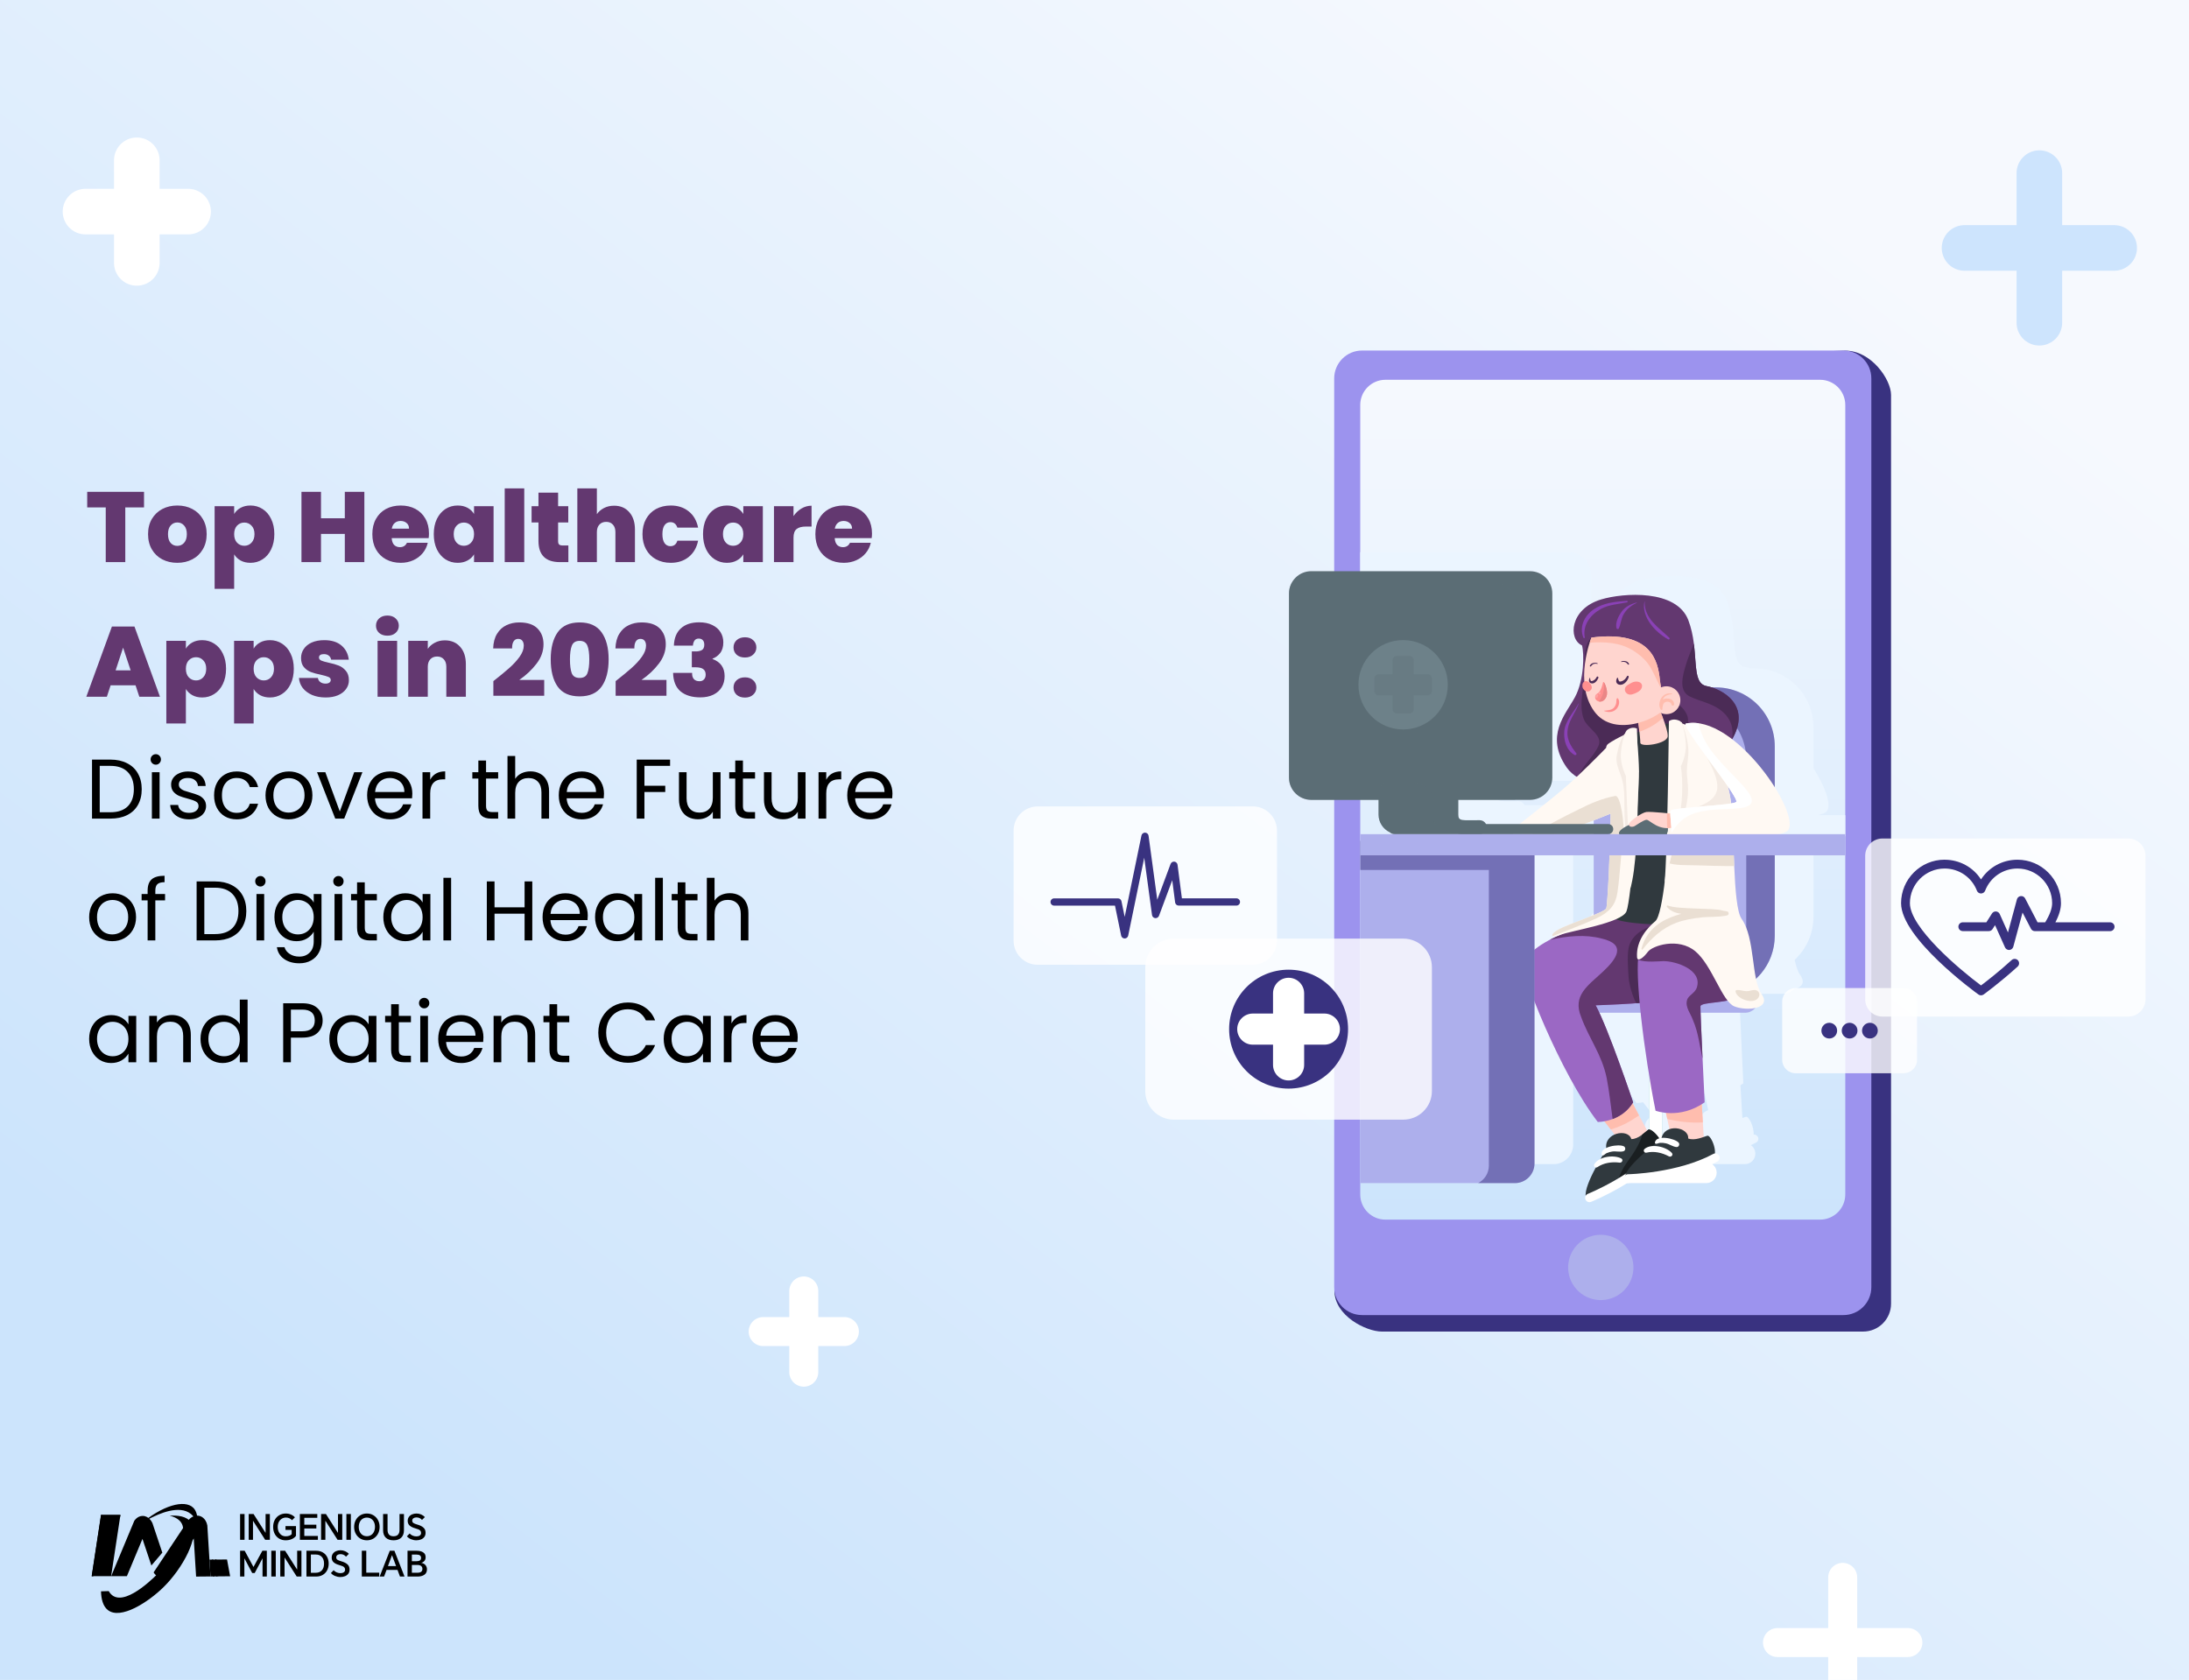 <svg width="1024" height="786" viewBox="0 0 1024 786" fill="none" xmlns="http://www.w3.org/2000/svg">
<g clip-path="url(#clip0_236_11061)">
<rect width="1024" height="786" fill="url(#paint0_linear_236_11061)"/>
<mask id="mask0_236_11061" style="mask-type:luminance" maskUnits="userSpaceOnUse" x="40" y="695" width="71" height="67">
<path d="M110.284 695.637H40.625V761.024H110.284V695.637Z" fill="white"/>
</mask>
<g mask="url(#mask0_236_11061)">
<path d="M56.341 708.784L51.981 737.439H42.886L47.245 708.784H56.341Z" fill="black"/>
<path d="M75.936 726.438L70.816 732.451L70.671 732.027L67.632 722.938H67.627L66.647 720.002L65.463 722.83L59.363 737.439H52.008L61.611 714.43L62.847 711.471C63.055 711.18 63.28 710.912 63.523 710.672C64.419 709.78 65.537 709.249 66.748 709.249C68.143 709.249 69.411 709.949 70.361 711.1C70.727 711.546 71.05 712.058 71.307 712.622C71.311 712.627 71.311 712.637 71.315 712.641L71.828 714.173V714.177L75.273 724.465L75.936 726.438Z" fill="black"/>
<path d="M98.468 737.575L91.736 737.636L91.246 729.768L90.809 722.713L90.627 719.81L89.05 722.186L79.382 736.739L79.337 736.598C78.418 737.593 77.235 738.195 75.945 738.195C74.345 738.195 72.915 737.274 71.943 735.818L71.881 735.644L76.626 728.504L78.689 725.399L87.417 712.26L87.863 711.589C88.463 710.771 89.197 710.127 89.996 709.7C91.1 709.104 92.333 708.93 93.512 709.301C94.629 709.649 95.534 710.433 96.162 711.48C96.547 712.124 96.825 712.866 96.98 713.665C96.98 713.67 96.98 713.674 96.984 713.679L97.108 715.699L97.978 729.702L98.468 737.575Z" fill="black"/>
<path d="M107.656 737.49L98.468 737.575L97.978 729.702L106.198 729.627L107.656 737.49Z" fill="black"/>
<g filter="url(#filter0_d_236_11061)">
<path d="M92.394 707.788C92.721 702.769 91.222 700.759 90.415 699.96C86.397 695.983 75.966 698.696 64.958 708.204C66.26 707.215 68.195 705.887 70.697 704.664C73.827 703.135 83.814 698.257 89.401 702.94C90.295 703.688 91.566 705.092 92.394 707.788Z" fill="black"/>
</g>
<g filter="url(#filter1_d_236_11061)">
<path d="M50.854 738.953C51.565 740.19 52.363 740.87 53.041 741.269C59.951 745.333 73.359 731.328 75.026 729.556C76.242 728.263 78.941 725.264 81.481 720.751C84.188 715.942 86.884 711.152 85.098 707.5C84.711 706.71 83.458 704.629 79.381 703.677C83.087 703.436 87.276 703.874 89.32 706.721C93.898 713.104 85.355 728.334 76.59 737.015C69.49 744.047 56.397 752.571 50.409 747.788C48.112 745.953 47.342 742.543 47.246 739.062L50.854 738.953Z" fill="black"/>
</g>
<path d="M56.294 709.171L47.336 709.166" stroke="black" stroke-width="0.684"/>
<path d="M47.64 708.876L43.256 737.504" stroke="black" stroke-width="0.684"/>
<path d="M100.91 729.646L101.421 737.505" stroke="black" stroke-width="0.684"/>
<path d="M99.418 729.691L99.928 737.55" stroke="black" stroke-width="0.684"/>
</g>
<path d="M114.401 720.429H112.315V708.356H114.401V720.429ZM116.341 708.356H118.608L124.193 717.127H124.242V708.356H126.246V720.429H124.045L118.394 711.575H118.345V720.429H116.341V708.356ZM133.6 720.659C132.483 720.659 131.481 720.396 130.594 719.87C129.707 719.334 129.012 718.595 128.508 717.653C128.015 716.7 127.769 715.616 127.769 714.401C127.769 713.152 128.026 712.057 128.541 711.115C129.055 710.163 129.762 709.429 130.66 708.914C131.569 708.389 132.582 708.126 133.699 708.126C134.564 708.126 135.369 708.29 136.113 708.619C136.869 708.936 137.482 709.369 137.953 709.916L136.606 711.263C136.234 710.858 135.817 710.551 135.358 710.343C134.898 710.124 134.356 710.015 133.731 710.015C133.041 710.015 132.406 710.195 131.826 710.557C131.246 710.907 130.78 711.416 130.43 712.084C130.09 712.752 129.92 713.524 129.92 714.401C129.92 715.266 130.079 716.032 130.397 716.7C130.725 717.357 131.169 717.872 131.727 718.244C132.297 718.606 132.937 718.786 133.649 718.786C134.284 718.786 134.859 718.693 135.374 718.507C135.889 718.31 136.245 718.064 136.442 717.768V715.797H133.551V714.006H138.462V718.573C137.991 719.219 137.334 719.728 136.491 720.1C135.648 720.473 134.684 720.659 133.6 720.659ZM140.28 708.356H148.428V710.146H142.35V713.349H147.984V715.123H142.35V718.638H148.707V720.429H140.28V708.356ZM150.204 708.356H152.471L158.056 717.127H158.105V708.356H160.109V720.429H157.908L152.257 711.575H152.208V720.429H150.204V708.356ZM164.129 720.429H162.042V708.356H164.129V720.429ZM171.621 720.659C170.482 720.659 169.458 720.391 168.549 719.854C167.651 719.306 166.945 718.562 166.43 717.62C165.915 716.667 165.658 715.594 165.658 714.401C165.658 713.218 165.915 712.15 166.43 711.197C166.945 710.234 167.657 709.484 168.566 708.947C169.474 708.4 170.493 708.126 171.621 708.126C172.76 708.126 173.778 708.4 174.676 708.947C175.585 709.484 176.297 710.228 176.811 711.181C177.326 712.134 177.583 713.207 177.583 714.401C177.583 715.594 177.326 716.667 176.811 717.62C176.297 718.562 175.585 719.306 174.676 719.854C173.778 720.391 172.76 720.659 171.621 720.659ZM167.826 714.401C167.826 715.255 167.985 716.01 168.303 716.667C168.62 717.324 169.064 717.839 169.633 718.211C170.214 718.573 170.876 718.753 171.621 718.753C172.376 718.753 173.039 718.567 173.608 718.195C174.189 717.823 174.632 717.302 174.939 716.634C175.256 715.956 175.415 715.184 175.415 714.318C175.415 713.486 175.256 712.747 174.939 712.101C174.621 711.444 174.172 710.935 173.592 710.573C173.022 710.212 172.365 710.031 171.621 710.031C170.876 710.031 170.214 710.217 169.633 710.59C169.064 710.951 168.62 711.466 168.303 712.134C167.985 712.791 167.826 713.546 167.826 714.401ZM181.294 708.356V715.764C181.294 716.739 181.524 717.483 181.984 717.998C182.455 718.513 183.161 718.77 184.103 718.77C185.045 718.77 185.746 718.513 186.206 717.998C186.666 717.483 186.896 716.739 186.896 715.764V708.356H188.965V715.961C188.965 717.461 188.538 718.622 187.684 719.443C186.83 720.254 185.636 720.659 184.103 720.659C182.559 720.659 181.355 720.254 180.489 719.443C179.635 718.622 179.208 717.461 179.208 715.961V708.356H181.294ZM197.403 711.132C196.746 710.343 195.875 709.949 194.791 709.949C194.244 709.949 193.778 710.08 193.395 710.343C193.023 710.606 192.837 710.978 192.837 711.46C192.837 711.931 193.012 712.292 193.362 712.544C193.713 712.796 194.309 713.043 195.153 713.284C196.423 713.634 197.392 714.105 198.06 714.696C198.739 715.288 199.078 716.103 199.078 717.144C199.078 717.91 198.887 718.556 198.504 719.082C198.12 719.608 197.595 720.002 196.927 720.265C196.27 720.528 195.536 720.659 194.726 720.659C193.904 720.659 193.083 720.489 192.262 720.15C191.44 719.81 190.805 719.356 190.356 718.786L191.621 717.472C192.037 717.921 192.519 718.261 193.066 718.491C193.625 718.721 194.205 718.836 194.808 718.836C195.443 718.836 195.963 718.699 196.368 718.425C196.773 718.151 196.976 717.757 196.976 717.242C196.976 716.815 196.872 716.47 196.664 716.207C196.456 715.945 196.171 715.737 195.81 715.583C195.448 715.419 194.934 715.244 194.266 715.058C193.094 714.729 192.207 714.291 191.605 713.743C191.013 713.196 190.718 712.473 190.718 711.575C190.718 710.852 190.904 710.234 191.276 709.719C191.648 709.193 192.147 708.799 192.771 708.536C193.395 708.263 194.09 708.126 194.857 708.126C195.613 708.126 196.335 708.279 197.025 708.586C197.715 708.881 198.285 709.292 198.734 709.818L197.403 711.132Z" fill="black"/>
<path d="M118.557 733.103H118.606L122.745 725.547H124.815V737.62H122.811V729.161H122.762L119.148 735.978H117.982L114.368 729.161H114.319V737.62H112.315V725.547H114.45L118.557 733.103ZM129.002 737.62H126.916V725.547H129.002V737.62ZM131.107 725.547H133.373L138.958 734.318H139.008V725.547H141.012V737.62H138.81L133.16 728.766H133.111V737.62H131.107V725.547ZM143.356 725.547H147.873C149.045 725.547 150.074 725.799 150.961 726.302C151.848 726.795 152.532 727.502 153.014 728.421C153.507 729.33 153.753 730.382 153.753 731.575C153.753 732.78 153.502 733.842 152.998 734.762C152.505 735.671 151.815 736.377 150.928 736.881C150.041 737.374 149.023 737.62 147.873 737.62H143.356V725.547ZM147.791 735.846C148.941 735.846 149.86 735.474 150.55 734.729C151.24 733.974 151.585 732.922 151.585 731.575C151.585 730.217 151.24 729.172 150.55 728.438C149.871 727.693 148.951 727.321 147.791 727.321H145.425V735.846H147.791ZM161.855 728.323C161.198 727.534 160.327 727.14 159.243 727.14C158.696 727.14 158.23 727.272 157.847 727.534C157.475 727.797 157.289 728.17 157.289 728.651C157.289 729.122 157.464 729.484 157.814 729.736C158.165 729.987 158.762 730.234 159.605 730.475C160.875 730.825 161.844 731.296 162.512 731.887C163.191 732.479 163.531 733.295 163.531 734.335C163.531 735.101 163.339 735.748 162.956 736.273C162.572 736.799 162.047 737.193 161.379 737.456C160.722 737.719 159.988 737.85 159.178 737.85C158.356 737.85 157.535 737.68 156.714 737.341C155.892 737.001 155.257 736.547 154.808 735.978L156.073 734.663C156.489 735.112 156.971 735.452 157.519 735.682C158.077 735.912 158.657 736.027 159.26 736.027C159.895 736.027 160.415 735.89 160.82 735.616C161.225 735.342 161.428 734.948 161.428 734.433C161.428 734.006 161.324 733.661 161.116 733.399C160.908 733.136 160.623 732.928 160.262 732.774C159.9 732.61 159.386 732.435 158.718 732.249C157.546 731.92 156.659 731.482 156.057 730.935C155.465 730.387 155.17 729.664 155.17 728.766C155.17 728.044 155.356 727.425 155.728 726.91C156.1 726.385 156.599 725.99 157.223 725.728C157.847 725.454 158.542 725.317 159.309 725.317C160.065 725.317 160.787 725.47 161.477 725.777C162.167 726.073 162.737 726.483 163.186 727.009L161.855 728.323ZM169.252 725.547H171.338V735.797H177.4V737.62H169.252V725.547ZM182.337 725.547H184.506L189.236 737.62H187.101L185.951 734.516H180.826L179.676 737.62H177.607L182.337 725.547ZM185.278 732.709L183.389 727.649H183.356L181.483 732.709H185.278ZM190.633 725.547H194.854C196.157 725.547 197.192 725.799 197.959 726.302C198.725 726.795 199.109 727.551 199.109 728.569C199.109 729.248 198.928 729.812 198.567 730.261C198.205 730.71 197.718 731.022 197.105 731.197V731.247C197.871 731.334 198.501 731.657 198.994 732.216C199.486 732.774 199.733 733.453 199.733 734.253C199.733 735.37 199.328 736.213 198.517 736.782C197.707 737.341 196.628 737.62 195.281 737.62H190.633V725.547ZM195.314 735.83C196.081 735.83 196.65 735.682 197.022 735.386C197.406 735.091 197.597 734.636 197.597 734.023C197.597 733.421 197.389 732.966 196.973 732.659C196.568 732.353 196.026 732.199 195.347 732.199H192.669V735.83H195.314ZM194.887 730.442C195.544 730.442 196.053 730.327 196.415 730.097C196.787 729.856 196.973 729.445 196.973 728.865C196.973 727.847 196.25 727.337 194.805 727.337H192.669V730.442H194.887Z" fill="black"/>
<path d="M884.623 609.952C884.623 617.154 878.778 623 871.575 623H646.401C639.198 623 624.219 615.719 624.219 603.78L633.352 184.773C633.352 177.57 639.198 171.725 646.401 171.725L863.211 164.052C875.398 164.052 884.623 177.57 884.623 184.773V609.952Z" fill="#393280"/>
<path d="M862.35 164H637.175C629.969 164 624.127 169.842 624.127 177.048V602.24C624.127 609.447 629.969 615.288 637.175 615.288H862.35C869.556 615.288 875.398 609.447 875.398 602.24V177.048C875.398 169.842 869.556 164 862.35 164Z" fill="#9C93EE"/>
<path d="M851.428 177.688H648.097C641.589 177.688 636.314 182.963 636.314 189.47V558.841C636.314 565.349 641.589 570.624 648.097 570.624H851.428C857.936 570.624 863.211 565.349 863.211 558.841V189.47C863.211 182.963 857.936 177.688 851.428 177.688Z" fill="url(#paint1_linear_236_11061)"/>
<g style="mix-blend-mode:screen">
<path d="M763.918 595.449C765.275 587.12 759.622 579.268 751.294 577.912C742.965 576.555 735.113 582.208 733.757 590.537C732.4 598.866 738.052 606.717 746.381 608.074C754.71 609.43 762.562 603.778 763.918 595.449Z" fill="#ADAFEC"/>
</g>
<g style="mix-blend-mode:multiply">
<path d="M850.437 381.385C852.42 380.928 853.829 380.367 854.43 379.701C856.935 376.935 854.077 368.545 848.323 359.385V340.217C848.323 325.016 836.005 312.698 820.804 312.698H818.808C818.808 312.698 818.742 312.685 818.716 312.672C818.56 312.62 818.416 312.581 818.26 312.542C818.155 312.516 818.038 312.477 817.933 312.45C817.764 312.398 817.594 312.359 817.438 312.32C817.359 312.294 817.268 312.281 817.19 312.255C816.942 312.203 816.707 312.15 816.472 312.111C816.146 312.046 815.859 311.968 815.572 311.863C815.506 311.837 815.428 311.811 815.363 311.785C815.102 311.668 814.841 311.55 814.619 311.394C814.619 311.394 814.606 311.394 814.593 311.394C814.358 311.237 814.149 311.054 813.941 310.846C813.888 310.793 813.849 310.741 813.797 310.689C813.614 310.493 813.445 310.271 813.288 310.037C813.288 310.037 813.275 310.01 813.262 309.997C813.106 309.749 812.949 309.475 812.819 309.188C812.792 309.123 812.753 309.058 812.727 308.98C812.61 308.706 812.492 308.419 812.388 308.118C812.388 308.092 812.375 308.079 812.362 308.053C812.257 307.727 812.153 307.375 812.075 307.009C812.049 306.918 812.036 306.84 812.01 306.748C811.931 306.409 811.866 306.07 811.801 305.704C811.801 305.665 811.788 305.626 811.775 305.587C811.709 305.196 811.644 304.778 811.592 304.361C811.579 304.243 811.566 304.126 811.553 304.021C811.514 303.656 811.475 303.291 811.435 302.925C811.435 302.847 811.422 302.769 811.409 302.69C811.37 302.26 811.331 301.816 811.292 301.372C811.279 301.151 811.253 300.929 811.24 300.707C811.227 300.511 811.214 300.316 811.188 300.12C811.044 298.267 810.913 296.257 810.692 294.17C810.692 294.144 810.692 294.118 810.692 294.105C810.274 290.047 809.543 285.636 807.886 281.265C802.38 266.742 777.536 268.412 767.071 271.583C752.392 276.02 751.622 290.151 758.133 293.074C759.203 296.91 759.19 309.241 754.832 317.304C750.474 325.381 740.609 335.402 751.009 350.238C752.157 351.882 753.762 353.331 755.68 354.57C754.023 356.123 752.379 357.624 750.852 358.955C744.746 364.265 734.059 372.655 728.892 376.687H713.221C712.686 375.617 711.59 374.874 710.311 374.874C701.921 374.874 700.29 375.435 700.29 372.238V365.374H733.837C739.591 365.374 744.263 360.703 744.263 354.949V268.804C744.263 263.05 739.591 258.378 733.837 258.378H636.314V365.374H662.972V372.238C662.972 375.93 665.151 379.088 668.296 380.55C668.883 381.085 669.64 381.411 670.488 381.411H654.438V544.671H726.752C731.815 544.671 735.925 540.561 735.925 535.498V459.635C742.527 476.572 754.258 501.416 765.545 516.056C765.545 516.056 766.784 516.056 768.624 515.743C768.702 515.847 768.794 515.952 768.872 516.056C768.95 516.16 769.042 516.265 769.12 516.369C769.237 516.526 769.355 516.669 769.485 516.826C769.576 516.943 769.655 517.048 769.746 517.165C769.877 517.335 770.007 517.504 770.138 517.661C770.203 517.752 770.281 517.844 770.346 517.935C770.503 518.144 770.659 518.34 770.816 518.548C770.868 518.614 770.92 518.679 770.96 518.744C771.168 519.018 771.377 519.292 771.586 519.553C772.212 520.362 772.799 521.171 773.361 521.928C770.986 522.959 769.107 525.112 769.485 528.23C768.037 528.948 767.071 529.992 767.345 531.375C767.384 531.557 767.567 531.701 767.763 531.74C767.476 532.223 767.176 532.745 766.849 533.306C765.545 533.919 764.475 534.767 763.874 535.876C763.679 536.242 763.731 536.816 764.083 537.09C764.135 537.129 764.201 537.168 764.253 537.207C764.266 537.207 764.279 537.22 764.292 537.233C764.383 537.286 764.488 537.325 764.605 537.338C762.074 542.061 759.595 547.516 759.869 550.595C759.595 551.104 759.542 551.717 759.764 552.291C760.182 553.322 761.343 553.831 762.374 553.426C762.857 553.244 769.055 550.738 776.727 546.211C777.562 545.715 778.41 545.206 779.271 544.671H816.263C818.964 544.671 821.143 542.479 821.143 539.791C821.143 538.134 820.321 536.672 819.056 535.798C819.865 535.407 820.687 535.015 821.483 534.585C822.461 534.063 822.827 532.836 822.292 531.858C821.887 531.127 821.104 530.735 820.321 530.814C820.621 527.291 818.09 522.124 816.759 522.502C816.315 522.632 815.741 522.841 815.076 523.076L814.163 507.757C814.619 507.47 815.063 507.209 815.52 506.883C815.52 506.883 814.358 482.992 813.823 470.022C813.823 469.93 813.823 469.839 813.823 469.735C813.81 469.304 813.784 468.873 813.771 468.469C813.771 468.325 813.771 468.182 813.758 468.038C813.758 467.712 813.732 467.373 813.719 467.073C813.719 466.851 813.706 466.642 813.693 466.433C813.693 466.212 813.68 465.99 813.667 465.781C813.667 465.494 813.654 465.233 813.641 464.972H834.453C836.345 464.972 838.028 464.111 839.176 462.78C842.621 462.023 844.761 459.975 842.151 456.217C840.938 454.468 840.142 451.976 839.541 449.066C839.75 448.87 839.972 448.688 840.181 448.479C840.429 448.244 840.651 447.983 840.885 447.722C841.225 447.357 841.564 447.004 841.89 446.613C842.125 446.339 842.334 446.039 842.569 445.752C842.856 445.373 843.156 444.995 843.43 444.604C843.639 444.303 843.834 443.99 844.03 443.677C844.291 443.273 844.539 442.868 844.774 442.464C844.956 442.137 845.126 441.811 845.296 441.485C845.518 441.054 845.726 440.624 845.922 440.18C846.079 439.841 846.222 439.502 846.353 439.162C846.535 438.706 846.705 438.236 846.862 437.766C846.979 437.427 847.096 437.088 847.201 436.735C847.344 436.24 847.475 435.731 847.592 435.209C847.671 434.883 847.762 434.543 847.827 434.204C847.932 433.63 848.023 433.056 848.088 432.469C848.127 432.182 848.179 431.895 848.206 431.594C848.297 430.707 848.336 429.82 848.336 428.92V391.275H863.211V381.385H850.437ZM763.64 419.251C759.125 421.104 753.044 423.283 749.182 424.992C748.699 425.201 748.269 425.423 747.851 425.631C747.734 425.697 747.629 425.749 747.512 425.814C747.225 425.971 746.964 426.114 746.716 426.258C746.611 426.323 746.52 426.375 746.416 426.44C746.168 426.597 745.933 426.754 745.724 426.91C745.672 426.949 745.62 426.975 745.581 427.015C745.333 427.197 745.124 427.38 744.941 427.549C744.928 427.563 744.915 427.589 744.889 427.602C744.733 427.758 744.615 427.902 744.511 428.032C744.485 428.058 744.472 428.084 744.459 428.111C744.38 428.241 744.315 428.358 744.289 428.476C744.289 428.476 744.289 428.502 744.289 428.515C744.224 428.763 744.315 428.959 744.524 429.076C745.007 429.337 746.142 429.233 747.825 428.554C747.694 428.606 747.577 428.672 747.447 428.724C747.146 428.854 746.846 428.985 746.559 429.128C746.298 429.246 746.037 429.363 745.776 429.481C745.294 429.702 744.811 429.937 744.328 430.172C744.106 430.29 743.897 430.394 743.676 430.511C743.467 430.616 743.258 430.72 743.049 430.838C743.049 430.838 743.062 430.838 743.075 430.838C740.427 432.234 737.974 433.76 735.912 435.444V391.288H763.626V419.277L763.64 419.251ZM763.64 376.674H759.06C760.651 376.074 762.191 375.487 763.64 374.926V376.674ZM789.671 519.592C789.462 519.566 789.279 519.579 789.149 519.67C788.992 519.788 788.823 519.931 788.627 520.088L781.79 507.262C781.881 507.118 781.985 507.001 782.064 506.844C782.064 506.844 772.447 478.242 766.275 464.933H785.574C786.552 474.288 788.001 484.779 789.658 494.774V519.579L789.671 519.592ZM795.647 522.632V511.528C796.182 511.62 796.782 511.698 797.422 511.763C797.63 512.716 797.852 513.694 798.074 514.66C798.439 516.317 798.792 517.948 799.079 519.396C797.591 519.918 796.312 520.962 795.647 522.632Z" fill="#EBF5FF"/>
</g>
<path d="M771.56 547.176C771.56 548.821 772.89 550.165 774.548 550.165C776.192 550.165 777.536 548.834 777.536 547.176V470.596C777.536 468.952 776.192 467.608 774.548 467.608C772.904 467.608 771.56 468.939 771.56 470.596V547.176Z" fill="#8BCED1"/>
<path d="M803.045 548.664C803.045 551.365 800.853 553.544 798.165 553.544H752.561C749.86 553.544 747.681 551.352 747.681 548.664C747.681 545.963 749.873 543.784 752.561 543.784H798.165C800.866 543.784 803.045 545.976 803.045 548.664Z" fill="white"/>
<path d="M771.56 477.642V547.176C771.56 548.821 772.89 550.165 774.548 550.165C776.205 550.165 777.536 548.834 777.536 547.176V479.117C775.552 478.582 773.556 478.086 771.56 477.655V477.642Z" fill="white"/>
<path d="M773.047 321.61H802.693C817.881 321.61 830.212 333.941 830.212 349.129V437.819C830.212 453.007 817.881 465.337 802.693 465.337H773.047C757.859 465.337 745.528 453.007 745.528 437.819V349.142C745.528 333.954 757.859 321.624 773.047 321.624V321.61Z" fill="#ADAFEC"/>
<g style="mix-blend-mode:multiply" opacity="0.5">
<path d="M802.706 321.61H773.06C766.197 321.61 759.908 324.129 755.093 328.291C756.606 328.03 758.146 327.9 759.725 327.9H789.371C804.572 327.9 816.889 340.217 816.889 355.419V444.108C816.889 452.433 813.184 459.896 807.338 464.946C820.334 462.741 830.225 451.441 830.225 437.819V349.142C830.225 333.941 817.907 321.624 802.706 321.624V321.61Z" fill="#393280"/>
</g>
<path d="M822.591 467.595C822.591 471.04 819.799 473.832 816.354 473.832H738.73C735.285 473.832 732.493 471.04 732.493 467.595C732.493 464.15 735.285 461.358 738.73 461.358H816.354C819.799 461.358 822.591 464.15 822.591 467.595Z" fill="#ADAFEC"/>
<path d="M745.854 518.94C745.854 518.94 757.663 532.954 758.185 535.668C758.185 535.668 764.748 537.194 771.56 530.918L762.008 513.003L745.854 518.94Z" fill="#FFD5CF"/>
<path d="M766.732 521.863L762.021 513.016L745.867 518.953C745.867 518.953 750.017 523.872 753.501 528.452C757.52 527.238 761.304 525.503 764.866 523.076C765.362 522.75 766.014 522.345 766.732 521.876V521.863Z" fill="#FFBDAE"/>
<path d="M776.583 538.525C762.413 551.104 742.214 560.942 742.214 560.942C739.278 556.61 750.747 539.086 751.452 537.56C750.056 529.979 761.721 527.761 763.117 532.941C766.379 533.006 769.511 529.718 771.038 528.569C772.577 527.421 780.158 535.511 776.57 538.525H776.583Z" fill="#30393E"/>
<path d="M771.038 528.569C770.359 529.078 769.38 529.992 768.206 530.853C767.123 535.498 763.796 540.013 761.186 543.706C759.059 546.654 757.624 549.695 756.763 552.839C763.065 548.99 770.385 544.019 776.57 538.525C780.158 535.511 772.564 527.421 771.038 528.569Z" fill="#1A1F21"/>
<path d="M758.629 555.097C750.956 559.625 744.745 562.13 744.276 562.313C743.245 562.73 742.07 562.221 741.666 561.177C741.248 560.147 741.757 558.972 742.788 558.568C742.997 558.476 764.266 549.93 776.688 535.577C777.418 534.742 778.684 534.65 779.532 535.368C780.367 536.099 780.459 537.364 779.741 538.212C773.556 545.35 765.505 551.039 758.642 555.097H758.629Z" fill="white"/>
<path d="M749.938 540.613C750.591 540.339 750.969 539.791 751.622 539.491C752.418 539.126 753.318 538.904 754.179 538.773C755.862 538.512 757.82 539.1 759.425 538.643C760.481 538.343 760.573 536.829 759.633 536.333C757.35 535.133 748.464 536.412 749.247 540.248C749.299 540.522 749.678 540.717 749.938 540.6V540.613Z" fill="white"/>
<path d="M746.155 546.106C746.155 546.106 746.181 546.119 746.194 546.133C746.481 546.315 746.937 546.276 747.212 546.093C750.187 544.032 754.114 543.484 757.65 543.967C758.798 544.123 759.516 542.583 758.394 541.996C754.936 540.169 747.773 541.096 745.776 544.776C745.58 545.141 745.633 545.715 745.985 545.989C746.037 546.028 746.102 546.067 746.155 546.106Z" fill="white"/>
<path d="M757.65 429.246C757.65 429.246 719.445 435.914 712.568 450.632C710.963 454.077 729.766 502.003 747.433 524.942C747.433 524.942 758.264 525.125 763.966 515.743C763.966 515.743 752.327 481.139 746.442 470.348C746.442 470.348 768.924 469.657 774.47 468.286C780.002 466.916 803.88 426.897 757.65 429.246Z" fill="#9B68C4"/>
<path d="M757.65 429.246C757.65 429.246 738.573 432.573 724.964 439.724C733.198 437.884 741.601 437.075 749.273 439.124C761.199 441.877 756.15 448.753 749.73 454.716C742.853 461.136 735.507 465.729 739.643 475.815C743.31 485.902 749.273 493.248 751.57 504.248C752.796 510.602 753.501 517.087 754.375 523.572C757.624 522.359 761.343 520.075 763.979 515.743C763.979 515.743 752.339 481.139 746.455 470.348C746.455 470.348 768.937 469.657 774.482 468.286C780.015 466.916 803.893 426.897 757.663 429.246H757.65Z" fill="#633870"/>
<path d="M766.405 449.875C766.523 441.185 774.417 438.706 778.801 432.912C778.136 432.495 777.405 432.116 776.609 431.764C770.529 433.682 764.67 436.096 762.373 441.733C760.847 445.465 761.643 453.216 761.839 457.143C762.034 461.136 764.787 469.435 765.727 469.356C766.64 469.291 767.528 469.213 768.363 469.135C769.106 462.832 766.314 456.217 766.405 449.875Z" fill="#4B2B56"/>
<path d="M777.536 513.016C777.536 513.016 781.646 530.227 781.75 532.98C781.75 532.98 789.553 541.305 797.252 536.177L795.621 508.814L777.549 513.003L777.536 513.016Z" fill="#FFD5CF"/>
<path d="M796.586 525.151L795.608 508.814L777.536 513.003C777.536 513.003 778.814 518.34 779.963 523.546C785.221 524.799 790.988 525.503 796.586 525.138V525.151Z" fill="#FFBDAE"/>
<path d="M800.318 542.636C782.612 549.382 760.234 551.43 760.234 551.43C759.02 546.341 775.957 534.024 777.157 532.836C778.541 525.255 790.232 527.317 789.71 532.654C792.737 533.867 796.821 531.91 798.674 531.375C800.514 530.84 804.742 541.096 800.318 542.649V542.636Z" fill="#30393E"/>
<path d="M777.653 551.77C768.872 553.296 762.191 553.427 761.669 553.427C760.56 553.453 759.647 552.566 759.621 551.443C759.607 550.334 760.482 549.421 761.604 549.395C761.839 549.395 784.738 548.925 801.453 539.896C802.432 539.374 803.659 539.739 804.18 540.718C804.715 541.696 804.337 542.923 803.371 543.445C795.06 547.933 785.521 550.4 777.653 551.757V551.77Z" fill="white"/>
<path d="M774.665 535.159C775.37 535.133 775.931 534.755 776.635 534.702C777.51 534.65 778.436 534.755 779.284 534.937C780.954 535.29 782.572 536.529 784.23 536.673C785.326 536.764 785.952 535.381 785.247 534.585C783.538 532.654 774.769 530.697 774.143 534.572C774.091 534.846 774.391 535.159 774.665 535.146V535.159Z" fill="white"/>
<path d="M769.172 538.943C769.172 538.943 769.185 538.969 769.198 538.982C769.394 539.256 769.837 539.387 770.164 539.308C773.673 538.434 777.549 539.308 780.68 541.018C781.698 541.579 782.912 540.378 782.077 539.439C779.493 536.503 772.46 534.833 769.302 537.573C768.976 537.847 768.833 538.395 769.067 538.773C769.107 538.839 769.146 538.891 769.185 538.943H769.172Z" fill="white"/>
<path d="M781.346 430.681C781.346 430.681 769.054 436.879 766.719 445.817C764.396 454.768 769.146 493.287 774.456 519.671C774.456 519.671 785.717 523.977 797.421 515.743C797.421 515.743 795.347 473.114 795.464 470.818C795.582 468.521 810.679 469.67 813.34 465.546C816.002 461.423 818.012 438.706 813.34 427.928L781.346 430.681Z" fill="#9B68C4"/>
<path d="M813.354 427.928L781.359 430.681C781.359 430.681 769.068 436.879 766.732 445.817C766.523 446.639 766.367 447.709 766.262 449.001C769.433 450.489 776.636 449.68 778.162 449.68C784.125 449.68 796.508 453.803 793.755 462.062C792.842 464.816 789.632 465.729 789.162 468.025C788.249 471.235 791.002 474.445 791.915 477.198C794.59 483.318 795.047 489.451 796.443 495.309C795.921 484.01 795.399 472.005 795.464 470.818C795.582 468.521 810.679 469.67 813.34 465.546C816.002 461.423 818.012 438.706 813.34 427.928H813.354Z" fill="#633870"/>
<path d="M740.035 301.96C733.524 299.037 734.28 284.906 748.973 280.469C759.438 277.312 784.282 275.628 789.788 290.151C795.294 304.674 790.558 319.588 798.361 321.01C806.164 322.433 823.283 331.606 805.707 352.248C788.118 372.89 743.323 373.96 732.923 359.124C722.524 344.288 732.388 334.267 736.747 326.19C741.105 318.127 741.118 305.796 740.048 301.96H740.035Z" fill="#633870"/>
<path d="M789.331 334.854C787.348 329.961 782.846 328.317 782.846 328.317C774.691 327.73 768.141 303.826 768.141 303.826C763.861 302.299 744.445 298.332 744.445 298.332C740.622 301.699 741.314 309.175 741.314 313.612C741.314 320.945 738.26 329.361 740.857 336.394C742.54 340.987 750.33 344.04 747.577 349.39C745.437 353.67 741.614 357.037 739.317 361.316C738.848 362.138 738.469 362.987 738.104 363.835C748.816 370.385 769.198 371.05 785.978 365.035C787.687 356.123 790.793 338.495 789.318 334.868L789.331 334.854Z" fill="#4B2B56"/>
<path d="M798.348 321.01C792.541 319.953 793.676 311.42 792.372 301.125C791.184 304.295 789.71 307.427 788.718 310.846C787.348 315.426 784.895 323.072 790.401 325.825C795.751 328.422 801.414 329.035 805.994 333.158C810.169 336.916 811.005 341.392 810.209 345.946C819.669 329.7 805.316 322.263 798.348 320.997V321.01Z" fill="#4B2B56"/>
<path d="M741.339 298.202C740.309 292.382 744.001 287.607 748.921 284.893C752.561 282.883 757.141 282.635 761.147 281.813C761.538 281.735 761.447 281.082 761.055 281.109C755.523 281.539 749.86 282.009 745.215 285.323C740.948 288.376 738.73 293.504 740.713 298.358C740.87 298.737 741.405 298.606 741.339 298.189V298.202Z" fill="#8A41B6"/>
<path d="M738.534 329.022C736.172 333.25 731.945 337.477 731.723 342.592C731.527 346.715 732.832 351.074 736.59 353.24C737.06 353.501 737.751 352.926 737.386 352.444C734.411 348.594 732.375 345.215 733.576 340.139C734.489 336.238 737.282 332.858 738.599 329.048C738.599 329.009 738.56 328.996 738.534 329.022Z" fill="#8A41B6"/>
<path d="M769.25 281.474C767.749 288.729 774.443 295.918 780.393 299.154C780.837 299.402 781.32 298.815 780.941 298.45C775.944 293.583 769.106 289.42 769.367 281.487C769.367 281.422 769.263 281.396 769.237 281.474H769.25Z" fill="#8A41B6"/>
<path d="M765.584 281.905C762.935 282.583 760.325 283.836 758.668 286.093C757.128 288.181 755.536 291.273 756.189 293.922C756.306 294.379 757.037 294.522 757.246 294.066C758.277 291.847 758.303 289.473 759.581 287.294C760.978 284.932 763.196 283.209 765.649 282.087C765.753 282.035 765.675 281.879 765.571 281.905H765.584Z" fill="#8A41B6"/>
<path d="M759.059 353.005C758.564 358.655 756.006 424.562 754.936 428.841C753.866 433.121 798.974 434.491 803.554 428.841C808.147 423.178 798.048 342.775 788.262 339.565C778.475 336.342 760.129 340.778 759.059 353.005Z" fill="#30393E"/>
<path d="M766.732 361.264C766.601 351.778 765.323 341.235 765.323 341.235C761.656 342.762 752.94 347.042 751.765 348.555C751.544 348.842 751.4 349.299 751.309 349.925C748.034 353.292 739.33 362.125 732.754 367.841C724.494 375.03 707.832 387.87 707.832 387.87C707.832 387.87 713.338 391.536 719.601 391.849C725.029 392.11 747.486 383.107 753.436 380.68C753.292 398.256 751.961 423.818 751.4 425.031C750.63 426.715 737.634 430.994 731.058 433.904C724.481 436.814 724.938 439.41 729.831 437.427C734.724 435.444 758.577 431.921 760.847 426.414C763.117 420.908 766.836 370.763 766.706 361.277L766.732 361.264Z" fill="#FFF9F3"/>
<path d="M756.62 417.659C757.937 408.747 758.159 399.718 759.373 390.793C760.038 386.173 758.185 371.964 755.628 372.407C749.769 373.412 743.415 376.152 738.339 378.788C730.419 382.572 722.785 386.839 715.152 391.106C716.535 391.484 718.036 391.771 719.589 391.849C725.017 392.11 747.473 383.107 753.423 380.68C753.279 398.256 751.948 423.818 751.387 425.031C750.617 426.714 737.621 430.994 731.045 433.904C726.83 435.77 725.512 437.492 726.4 437.975C733.328 435.222 740.309 432.651 747.016 429.559C752.522 426.91 755.719 423.726 756.594 417.672L756.62 417.659Z" fill="#EADFD3"/>
<path d="M781.568 337.412C781.568 337.412 780.772 375.03 780.694 386.186C780.615 397.343 778.019 427.928 774.352 430.981C770.686 434.035 765.297 440.011 765.792 447.8C765.949 450.24 768.702 448.257 770.842 445.347C772.982 442.438 785.065 438.471 793.011 445.034C800.958 451.611 805.551 468.586 811.357 470.87C817.164 473.166 828.933 472.096 824.04 465.063C819.147 458.03 821.13 438.915 814.711 429.898C810.392 423.831 811.501 388.613 809.661 374.704C807.821 360.794 797.461 337.999 781.555 337.399L781.568 337.412Z" fill="#FFF9F3"/>
<path d="M800.227 393.872C803.789 394.289 807.338 394.772 810.887 395.216C810.6 387.204 810.326 379.636 809.674 374.717C808.186 363.469 801.127 346.415 790.075 339.982C792.998 344.758 795.96 349.612 798.583 354.57C800.566 358.42 802.876 362.608 803.319 367.018C804.089 374.508 796.051 376.922 790.323 378.801C787.165 379.793 783.968 380.654 780.746 381.528C780.719 383.355 780.706 384.947 780.693 386.2C780.693 387.896 780.615 390.049 780.485 392.489C782.716 392.515 784.934 392.567 787.126 392.567C791.523 392.567 795.829 393.337 800.227 393.885V393.872Z" fill="#F4EBE4"/>
<path d="M811.253 405.211C811.161 403.175 811.083 401.114 811.018 399.052C805.668 399.052 800.305 399.235 794.955 399.274C790.623 399.3 784.699 398.439 780.028 399.613C779.924 400.918 779.819 402.236 779.702 403.58C783.838 405.054 789.201 404.715 793.155 404.846C799.183 405.041 805.224 405.237 811.266 405.211H811.253Z" fill="#EADFD3"/>
<path d="M807.965 426.414C807.208 426.245 806.399 426.232 805.655 425.984C801.962 424.757 784.595 425.553 780.289 423.687C779.859 423.491 779.467 423.974 779.78 424.34C781.516 426.375 783.956 427.223 786.513 427.536C784.817 428.019 783.199 428.567 781.659 429.167C774.665 431.96 769.798 436.579 767.867 443.886C767.789 444.173 768.193 444.46 768.402 444.199C772.695 438.771 777.431 434.348 783.969 431.816C787.648 430.394 791.68 429.729 795.582 429.272C799.679 428.789 803.946 429.233 807.951 428.293C808.878 428.071 808.878 426.649 807.951 426.427L807.965 426.414Z" fill="#EADFD3"/>
<path d="M786.383 337.999C785.052 342.827 786.839 348.112 786.057 353.096C785.691 355.379 785.078 357.559 784.895 359.868C784.647 363.039 785.704 366.431 785.887 369.615C786.265 376.244 783.982 383.003 782.807 389.488C781.868 394.707 780.668 399.9 780.25 405.211C780.224 405.498 780.707 405.563 780.759 405.276C782.938 393.676 788.784 383.211 789.606 371.22C789.788 368.545 789.475 365.831 789.214 363.169C788.875 359.855 789.449 356.893 789.749 353.592C790.219 348.399 788.51 342.84 786.761 337.986C786.696 337.816 786.435 337.79 786.383 337.986V337.999Z" fill="#F4EBE4"/>
<path d="M780.694 337.412C780.694 337.412 780.08 401.231 778.593 413.888C778.593 413.888 784.752 389.24 786.278 378.24C787.805 367.227 786.278 358.511 786.278 358.511C786.278 358.511 788.235 354.858 788.614 350.108C788.927 346.154 787.348 338.182 785.978 337.412C784.608 336.642 782.429 336.185 780.707 337.412H780.694Z" fill="#FFF9F3"/>
<path d="M760.025 343.336C757.742 346.233 757.115 349.677 756.358 353.239C755.497 357.298 757.729 360.821 758.798 364.644C760.325 370.072 759.699 376.191 759.96 381.776C760.195 386.904 760.925 392.097 761.734 397.16C761.787 397.499 762.282 397.395 762.308 397.082C762.569 392.528 762.047 388.013 761.747 383.472C761.421 378.618 762.139 373.817 762.256 368.963C762.335 365.505 761.526 362.23 760.116 359.098C757.82 353.983 759.79 349.038 760.834 343.819C760.912 343.401 760.351 342.931 760.025 343.349V343.336Z" fill="#F4EBE4"/>
<path d="M765.753 340.87C765.753 340.87 767.919 397.199 762.726 415.532L760.56 362.948C760.56 362.948 758.603 359.294 758.224 354.531C757.911 350.578 759.777 342.984 760.86 341.835C761.917 340.713 764.018 340.048 765.753 340.857V340.87Z" fill="#FFF9F3"/>
<path d="M757.455 390.245C758.407 392.097 770.111 391.758 776.531 391.758C781.542 391.758 781.946 383.812 775.044 383.199C768.141 382.585 756.084 387.596 757.441 390.232L757.455 390.245Z" fill="#5B6D75"/>
<g style="mix-blend-mode:multiply" opacity="0.3">
<path d="M775.057 383.211C770.712 382.833 764.344 384.66 760.547 386.734C761.917 388.705 767.293 387.452 769.094 387.387C770.712 387.387 772.408 387.974 773.595 389.083C774.47 389.84 774.965 390.766 775.226 391.758C775.683 391.758 776.127 391.758 776.544 391.758C781.555 391.758 781.959 383.812 775.057 383.198V383.211Z" fill="#5B6D75"/>
</g>
<path d="M783.212 380.798C783.212 380.798 772.369 379.636 770.177 379.897C767.985 380.171 762.074 384.334 761.982 385.678C761.891 387.022 763.679 387.022 764.631 386.526C765.571 386.03 768.794 383.616 770.281 383.564C771.756 383.525 776.166 389.357 783.512 386.826C785.169 386.252 785.874 381.959 783.238 380.784L783.212 380.798Z" fill="#FFD5CF"/>
<path d="M783.212 380.798C783.212 380.798 781.751 380.641 779.807 380.458C779.807 381.306 779.807 382.155 779.807 382.964C779.807 384.49 779.793 385.978 779.924 387.465C781.033 387.465 782.22 387.283 783.499 386.839C785.156 386.265 785.861 381.972 783.225 380.798H783.212Z" fill="#FFBDAE"/>
<path d="M788.64 338.547C785.574 339.2 814.41 373.764 812.153 375.278C809.896 376.792 782.364 377.809 781.555 379.219C780.746 380.628 782.625 389.605 781.555 391.014C780.472 392.424 831.751 393.65 836.318 388.6C842.999 381.202 811.448 333.693 788.64 338.547Z" fill="#FFF9F3"/>
<path d="M791.08 381.111C797.356 378.462 804.402 378.801 811.122 378.357C814.867 378.135 821.587 377.692 818.834 372.303C817.176 369.328 814.645 366.797 812.336 364.37C809.256 361.173 806.059 357.989 803.202 354.57C798.831 349.56 795.882 344.536 794.538 338.39C792.528 338.116 790.558 338.142 788.653 338.547C785.587 339.199 814.423 373.764 812.166 375.278C809.909 376.792 782.377 377.809 781.568 379.219C780.902 380.38 782.05 386.656 781.894 389.631C784.19 386.017 786.918 382.898 791.093 381.097L791.08 381.111Z" fill="white"/>
<path d="M811.879 463.941C812.636 467.869 821.613 470.505 822.957 465.912C823.283 464.803 822.579 463.615 821.482 463.315C820.021 462.911 818.547 463.759 817.046 463.746C815.545 463.733 813.928 463.067 812.44 463.211C812.049 463.25 811.801 463.55 811.879 463.941Z" fill="#EADFD3"/>
<path d="M765.923 334.202C765.923 334.202 767.358 345.215 767.332 347.498C767.306 349.795 779.989 348.112 780.145 344.445C780.302 340.778 775.709 330.575 775.709 330.575L765.923 334.202Z" fill="#FFD5CF"/>
<path d="M777.901 335.911C776.805 333.001 775.709 330.587 775.709 330.587L765.923 334.215C765.923 334.215 766.497 338.573 766.901 342.37C769.772 341.365 772.525 340.047 775.018 338.221C776.022 337.477 776.962 336.707 777.888 335.911H777.901Z" fill="#FFBDAE"/>
<path d="M744.458 298.319C744.458 298.319 736.029 319.105 745.672 332.676C755.315 346.246 777.966 335.481 780.681 329.205C780.681 329.205 777.314 326.491 776.466 318.061C775.618 309.632 772.721 294.653 744.445 298.306L744.458 298.319Z" fill="#FFD5CF"/>
<path d="M763.835 304.269C766.588 305.992 768.898 307.897 770.829 310.389C773.386 313.677 776.205 321.258 777.105 321.924C777.001 321.271 776.544 318.805 776.479 318.074C775.631 309.645 772.734 294.666 744.458 298.319C744.458 298.319 744.106 299.207 743.623 300.72C750.604 300.146 757.846 300.603 763.835 304.269Z" fill="#FFBDAE"/>
<path d="M756.293 326.921C756.071 327.534 756.163 328.161 756.072 328.8C755.941 329.687 755.523 330.535 754.897 331.188C753.866 332.284 751.805 332.375 750.395 332.519C750.317 332.519 750.304 332.623 750.382 332.649C752.222 333.328 754.01 333.393 755.654 332.166C757.128 331.057 758.029 328.5 756.946 326.843C756.776 326.569 756.398 326.634 756.293 326.921Z" fill="#FF8F8F"/>
<path d="M761.904 316.691C761.983 316.234 761.382 315.934 761.134 316.365C760.482 317.487 759.856 318.361 758.538 318.74C758.146 318.857 757.494 319.053 757.298 318.57C757.102 318.087 756.92 317.657 756.815 317.161C756.789 317.03 756.581 317.004 756.515 317.122C756.176 317.8 755.863 318.518 756.15 319.275C756.45 320.045 757.142 320.345 757.911 320.397C759.764 320.514 761.578 318.348 761.891 316.704L761.904 316.691Z" fill="#4B2B56"/>
<path d="M746.938 316.743C746.403 317.709 745.815 318.361 744.719 318.662C743.897 318.883 743.845 317.539 743.845 317.017C743.845 316.991 743.806 316.978 743.78 317.004C743.206 317.931 742.932 319.249 744.237 319.666C745.881 320.201 747.159 318.479 747.707 317.2C747.929 316.678 747.212 316.221 746.925 316.743H746.938Z" fill="#4B2B56"/>
<path d="M764.083 319.092C763.548 319.275 762.791 319.627 762.126 320.084C761.708 320.293 761.304 320.541 760.925 320.867C759.451 322.119 760.064 324.233 761.734 324.847C762.935 325.29 764.462 324.612 765.531 324.103C766.797 323.503 768.102 322.498 768.141 320.971C768.18 318.897 765.531 318.596 764.083 319.105V319.092Z" fill="#FF8F8F"/>
<path d="M741.979 318.688C740.909 318.596 740.153 319.745 740.244 320.723C740.244 320.762 740.244 320.801 740.257 320.828C740.257 320.867 740.244 320.906 740.244 320.945C740.14 321.806 740.805 322.733 741.471 323.176C741.836 323.411 742.293 323.542 742.723 323.542C743.441 323.542 743.937 323.137 744.341 322.602C744.915 321.845 744.563 320.71 744.041 320.032C743.519 319.327 742.88 318.766 741.979 318.688Z" fill="#FF8F8F"/>
<path d="M758.564 309.75C759.151 309.58 759.699 309.606 760.273 309.802C760.86 310.011 761.161 310.454 761.565 310.898C761.748 311.107 762.152 310.898 762.048 310.611C761.539 309.28 759.66 308.967 758.473 309.436C758.29 309.515 758.355 309.802 758.564 309.75Z" fill="#4B2B56"/>
<path d="M747.186 310.624C746.598 310.454 746.05 310.48 745.476 310.676C744.889 310.885 744.589 311.328 744.198 311.772C744.015 311.981 743.61 311.772 743.715 311.485C744.224 310.167 746.103 309.841 747.29 310.311C747.473 310.389 747.407 310.676 747.199 310.624H747.186Z" fill="#4B2B56"/>
<path d="M749.834 319.444C749.691 320.214 748.869 323.698 747.29 324.442C745.711 325.186 745.75 327.6 747.812 328.174C749.874 328.748 751.844 326.725 751.766 324.05C751.674 321.376 750.109 318.009 749.834 319.444Z" fill="#FF8F8F"/>
<path d="M750.239 319.183C750.67 322.328 749.952 325.982 747.877 328.187C749.913 328.696 751.844 326.699 751.766 324.05C751.7 322.041 750.8 319.653 750.239 319.183Z" fill="#EA8686"/>
<path d="M747.277 326.269C747.394 325.864 747.682 325.616 747.577 325.147C747.551 325.042 747.46 324.951 747.355 324.925C746.494 324.677 746.207 325.773 746.494 326.373C746.651 326.725 747.186 326.595 747.277 326.269Z" fill="#FFA4A4"/>
<path d="M748.634 324.664C748.725 324.546 748.765 324.468 748.778 324.325C748.817 324.103 748.686 323.868 748.438 323.881C748.256 323.881 748.138 323.933 747.969 324.011C747.329 324.298 748.099 325.368 748.621 324.664H748.634Z" fill="#FFA4A4"/>
<path d="M786.056 327.613C786.056 331.201 783.147 334.124 779.558 334.124C775.97 334.124 773.047 331.214 773.047 327.613C773.047 324.011 775.957 321.102 779.558 321.102C783.16 321.102 786.056 324.011 786.056 327.613Z" fill="#FFD5CF"/>
<path d="M778.802 326.921C778.423 326.999 778.097 327.143 777.81 327.339C777.901 327.13 778.019 326.908 778.149 326.686C778.984 325.29 780.707 324.873 782.22 324.755C782.325 324.755 782.364 324.586 782.246 324.559C780.472 324.194 778.984 324.481 777.719 325.851C776.283 327.404 775.657 330.105 776.87 331.945C777.157 332.388 777.797 332.101 777.692 331.592C777.679 331.488 777.653 331.41 777.64 331.318C777.732 330.94 777.823 330.562 777.875 330.157C777.966 329.466 778.358 328.787 779.023 328.513C780.146 328.056 781.698 328.343 781.933 329.687C782.051 330.392 783.134 330.196 783.134 329.531C783.16 327.234 780.694 326.517 778.802 326.908V326.921Z" fill="#FFBDAE"/>
<path d="M613.401 267.251H715.739C721.494 267.251 726.165 271.922 726.165 277.677V363.809C726.165 369.563 721.494 374.234 715.739 374.234H613.401C607.647 374.234 602.976 369.563 602.976 363.809V277.664C602.976 271.909 607.647 267.238 613.401 267.238V267.251Z" fill="#5B6D75"/>
<g style="mix-blend-mode:multiply" opacity="0.3">
<path d="M709.763 283.509C709.763 277.755 705.092 273.084 699.338 273.084H604.046C603.367 274.467 602.963 276.033 602.963 277.677V363.822C602.963 369.576 607.634 374.247 613.388 374.247H708.68C709.359 372.864 709.763 371.298 709.763 369.654V283.509Z" fill="#5B6D75"/>
</g>
<path d="M677.273 320.384C677.273 331.932 667.917 341.287 656.369 341.287C644.822 341.287 635.466 331.932 635.466 320.384C635.466 308.836 644.822 299.48 656.369 299.48C667.917 299.48 677.273 308.836 677.273 320.384Z" fill="#6D8189"/>
<g style="mix-blend-mode:multiply" opacity="0.3">
<path d="M667.774 315.439H661.315V308.98C661.315 307.818 660.375 306.879 659.214 306.879H653.538C652.377 306.879 651.437 307.818 651.437 308.98V315.439H644.978C643.817 315.439 642.877 316.378 642.877 317.539V323.215C642.877 324.377 643.817 325.316 644.978 325.316H651.437V331.775C651.437 332.936 652.377 333.876 653.538 333.876H659.214C660.375 333.876 661.315 332.936 661.315 331.775V325.316H667.774C668.935 325.316 669.874 324.377 669.874 323.215V317.539C669.874 316.378 668.935 315.439 667.774 315.439Z" fill="#5B6D75"/>
</g>
<path d="M754.662 387.922C754.662 389.227 753.605 390.284 752.3 390.284H683.314C682.009 390.284 680.952 389.227 680.952 387.922C680.952 386.617 682.009 385.56 683.314 385.56H752.3C753.605 385.56 754.662 386.617 754.662 387.922Z" fill="#5B6D75"/>
<g style="mix-blend-mode:multiply" opacity="0.3">
<path d="M710.141 387.27H754.558C754.271 386.291 753.383 385.56 752.3 385.56H683.314C682.009 385.56 680.952 386.617 680.952 387.922C680.952 389.227 682.009 390.284 683.314 390.284H707.884C707.832 390.075 707.78 389.866 707.78 389.631C707.78 388.326 708.837 387.27 710.141 387.27Z" fill="#5B6D75"/>
</g>
<path d="M692.213 383.746C683.823 383.746 682.192 384.308 682.192 381.111V372.708C682.192 367.645 678.082 363.535 673.019 363.535H654.047C648.984 363.535 644.874 367.645 644.874 372.708V381.111C644.874 384.803 647.053 387.961 650.197 389.422C650.785 389.957 651.541 390.284 652.39 390.284H692.226C694.027 390.284 695.488 388.822 695.488 387.022C695.488 385.221 694.027 383.76 692.226 383.76L692.213 383.746Z" fill="#5B6D75"/>
<g style="mix-blend-mode:multiply" opacity="0.3">
<path d="M670.775 384.06V375.656C670.775 370.594 666.665 366.484 661.602 366.484H647.314C645.801 368.115 644.861 370.307 644.861 372.708V381.111C644.861 384.803 647.04 387.961 650.185 389.422C650.772 389.957 651.529 390.284 652.377 390.284H684.032C684.032 390.179 670.775 388.705 670.775 384.06Z" fill="#5B6D75"/>
</g>
<path d="M636.34 393.468H717.827V544.371C717.827 549.434 713.717 553.544 708.654 553.544H636.34V393.468Z" fill="#ADAFEC"/>
<g style="mix-blend-mode:multiply" opacity="0.5">
<path d="M636.34 393.468H717.827V544.371C717.827 549.434 713.717 553.544 708.654 553.544H691.443C694.431 552.03 696.48 548.938 696.48 545.363V407.038H636.34V393.454V393.468Z" fill="#393280"/>
</g>
<path d="M863.211 390.284H636.34V400.174H863.211V390.284Z" fill="#ADAFEC"/>
<path opacity="0.8" d="M485.437 377.287H586.065C592.302 377.287 597.352 382.35 597.352 388.574V440.089C597.352 446.326 592.289 451.389 586.052 451.389H485.437C479.2 451.389 474.15 446.326 474.15 440.102V388.587C474.15 382.35 479.213 377.301 485.437 377.301V377.287Z" fill="white"/>
<path d="M526.121 439.084C525.312 439.084 524.621 438.523 524.464 437.727L521.581 423.713H493.122C492.183 423.713 491.426 422.957 491.426 422.017C491.426 421.078 492.183 420.321 493.122 420.321H522.964C523.773 420.321 524.464 420.882 524.621 421.678L526.121 428.985L533.963 390.923C534.12 390.127 534.825 389.566 535.621 389.566C535.634 389.566 535.66 389.566 535.673 389.566C536.495 389.592 537.186 390.218 537.291 391.027L541.362 420.96L547.586 404.232C547.86 403.502 548.604 403.045 549.36 403.136C550.13 403.227 550.744 403.828 550.848 404.598L552.884 420.308H578.38C579.319 420.308 580.076 421.065 580.076 422.004C580.076 422.943 579.319 423.7 578.38 423.7H551.396C550.548 423.7 549.83 423.074 549.713 422.226L548.369 411.826L542.171 428.476C541.897 429.207 541.166 429.637 540.396 429.572C539.626 429.481 539.013 428.88 538.909 428.111L535.268 401.322L527.766 437.727C527.609 438.51 526.917 439.084 526.108 439.084H526.121Z" fill="#393280"/>
<path opacity="0.8" d="M880.605 392.306H995.573C1000.04 392.306 1003.65 395.92 1003.65 400.383V467.556C1003.65 472.018 1000.04 475.632 995.573 475.632H880.605C876.142 475.632 872.528 472.018 872.528 467.556V400.383C872.528 395.92 876.142 392.306 880.605 392.306Z" fill="white"/>
<path d="M909.663 402.236C916.683 402.236 923.011 405.746 926.704 411.461C930.41 405.746 936.725 402.236 943.758 402.236C954.98 402.236 964.114 411.37 964.114 422.591C964.114 425.24 963.226 428.241 961.491 431.529H987.105C988.253 431.529 989.166 432.456 989.166 433.591C989.166 434.726 988.24 435.653 987.105 435.653H951.9C951.13 435.653 950.426 435.222 950.074 434.543L946.133 426.962L941.814 442.933C941.592 443.782 940.848 444.382 939.974 444.46C939.922 444.46 939.87 444.46 939.818 444.46C939.009 444.46 938.265 443.99 937.926 443.234L933.267 432.847L932.093 434.687C931.715 435.287 931.062 435.639 930.345 435.639H918.184C917.048 435.639 916.122 434.713 916.122 433.578C916.122 432.443 917.048 431.516 918.184 431.516H929.209L931.832 427.393C932.237 426.754 932.967 426.388 933.724 426.44C934.481 426.493 935.146 426.962 935.459 427.654L939.322 436.266L943.51 420.764C943.732 419.942 944.437 419.342 945.285 419.251C946.133 419.159 946.955 419.59 947.346 420.347L953.153 431.516H956.728C958.881 428.032 959.977 425.031 959.977 422.578C959.977 413.627 952.696 406.359 943.758 406.359C937.012 406.359 931.075 410.43 928.635 416.719C928.322 417.515 927.565 418.037 926.704 418.037C925.843 418.037 925.086 417.515 924.786 416.719C922.346 410.43 916.409 406.359 909.663 406.359C900.712 406.359 893.444 413.64 893.444 422.578C893.444 433.956 916.383 453.385 926.704 461.058C929.144 459.218 934.977 454.729 941.057 449.171C941.892 448.401 943.21 448.466 943.98 449.301C944.75 450.149 944.685 451.454 943.849 452.224C935.707 459.648 927.996 465.233 927.918 465.298C927.565 465.559 927.135 465.69 926.704 465.69C926.273 465.69 925.856 465.559 925.504 465.298C924.016 464.228 889.308 438.967 889.308 422.578C889.308 411.357 898.441 402.223 909.663 402.223V402.236Z" fill="#393280"/>
<path opacity="0.8" d="M549.125 439.149H656.461C663.846 439.149 669.835 445.139 669.835 452.524V510.471C669.835 517.857 663.846 523.846 656.461 523.846H549.125C541.74 523.846 535.751 517.857 535.751 510.471V452.524C535.751 445.139 541.74 439.149 549.125 439.149Z" fill="white"/>
<path d="M630.612 481.504C630.612 496.862 618.164 509.323 602.793 509.323C587.422 509.323 574.974 496.875 574.974 481.504C574.974 466.133 587.422 453.685 602.793 453.685C618.164 453.685 630.612 466.146 630.612 481.504Z" fill="#393280"/>
<path d="M619.534 474.21H610.074V464.75C610.074 460.731 606.812 457.469 602.793 457.469C598.774 457.469 595.512 460.731 595.512 464.75V474.21H586.052C582.033 474.21 578.758 477.472 578.758 481.491C578.758 485.51 582.02 488.772 586.052 488.772H595.512V498.232C595.512 502.251 598.774 505.513 602.793 505.513C606.812 505.513 610.074 502.251 610.074 498.232V488.772H619.534C623.566 488.772 626.815 485.51 626.815 481.491C626.815 477.472 623.553 474.21 619.534 474.21Z" fill="white"/>
<path opacity="0.8" d="M890.482 462.284H839.985C836.512 462.284 833.696 465.1 833.696 468.573V495.844C833.696 499.318 836.512 502.134 839.985 502.134H890.482C893.956 502.134 896.772 499.318 896.772 495.844V468.573C896.772 465.1 893.956 462.284 890.482 462.284Z" fill="white"/>
<path d="M859.401 482.209C859.401 484.244 857.757 485.888 855.722 485.888C853.686 485.888 852.042 484.244 852.042 482.209C852.042 480.173 853.686 478.529 855.722 478.529C857.757 478.529 859.401 480.173 859.401 482.209Z" fill="#393280"/>
<path d="M868.913 482.209C868.913 484.244 867.269 485.888 865.234 485.888C863.198 485.888 861.554 484.244 861.554 482.209C861.554 480.173 863.211 478.529 865.234 478.529C867.256 478.529 868.913 480.173 868.913 482.209Z" fill="#393280"/>
<path d="M878.413 482.209C878.413 484.244 876.769 485.888 874.733 485.888C872.698 485.888 871.053 484.244 871.053 482.209C871.053 480.173 872.698 478.529 874.733 478.529C876.769 478.529 878.413 480.173 878.413 482.209Z" fill="#393280"/>
<path d="M67.372 230.125V237.4H58.606V263H49.466V237.4H40.793V230.125H67.372ZM82.924 263.326C80.313 263.326 77.966 262.782 75.883 261.694C73.831 260.606 72.215 259.052 71.034 257.031C69.852 255.011 69.261 252.632 69.261 249.897C69.261 247.192 69.852 244.83 71.034 242.809C72.246 240.788 73.878 239.234 75.93 238.146C78.013 237.058 80.36 236.514 82.971 236.514C85.582 236.514 87.914 237.058 89.966 238.146C92.048 239.234 93.68 240.788 94.862 242.809C96.074 244.83 96.68 247.192 96.68 249.897C96.68 252.601 96.074 254.98 94.862 257.031C93.68 259.052 92.048 260.606 89.966 261.694C87.883 262.782 85.536 263.326 82.924 263.326ZM82.924 255.399C84.199 255.399 85.256 254.933 86.095 254C86.966 253.037 87.401 251.669 87.401 249.897C87.401 248.125 86.966 246.772 86.095 245.84C85.256 244.907 84.215 244.441 82.971 244.441C81.728 244.441 80.686 244.907 79.847 245.84C79.007 246.772 78.588 248.125 78.588 249.897C78.588 251.7 78.992 253.068 79.8 254C80.608 254.933 81.65 255.399 82.924 255.399ZM109.538 240.477C110.254 239.265 111.264 238.301 112.569 237.586C113.875 236.871 115.414 236.514 117.186 236.514C119.269 236.514 121.15 237.058 122.828 238.146C124.538 239.234 125.875 240.788 126.839 242.809C127.833 244.83 128.331 247.192 128.331 249.897C128.331 252.601 127.833 254.98 126.839 257.031C125.875 259.052 124.538 260.606 122.828 261.694C121.15 262.782 119.269 263.326 117.186 263.326C115.414 263.326 113.875 262.969 112.569 262.254C111.295 261.539 110.285 260.575 109.538 259.363V275.497H100.399V236.84H109.538V240.477ZM119.051 249.897C119.051 248.187 118.585 246.866 117.652 245.933C116.751 244.969 115.632 244.488 114.295 244.488C112.958 244.488 111.823 244.969 110.891 245.933C109.989 246.897 109.538 248.218 109.538 249.897C109.538 251.607 109.989 252.943 110.891 253.907C111.823 254.871 112.958 255.353 114.295 255.353C115.632 255.353 116.751 254.871 117.652 253.907C118.585 252.912 119.051 251.575 119.051 249.897ZM170.443 230.125V263H161.303V249.803H150.158V263H141.019V230.125H150.158V242.482H161.303V230.125H170.443ZM200.667 249.617C200.667 250.332 200.62 251.047 200.527 251.762H183.227C183.32 253.192 183.709 254.265 184.393 254.98C185.108 255.663 186.009 256.005 187.097 256.005C188.621 256.005 189.709 255.321 190.362 253.954H200.107C199.703 255.757 198.911 257.373 197.729 258.803C196.579 260.202 195.118 261.306 193.346 262.114C191.574 262.922 189.616 263.326 187.471 263.326C184.89 263.326 182.59 262.782 180.569 261.694C178.58 260.606 177.01 259.052 175.859 257.031C174.74 255.011 174.181 252.632 174.181 249.897C174.181 247.161 174.74 244.798 175.859 242.809C176.979 240.788 178.533 239.234 180.523 238.146C182.543 237.058 184.859 236.514 187.471 236.514C190.051 236.514 192.336 237.042 194.325 238.099C196.315 239.156 197.869 240.679 198.988 242.669C200.107 244.627 200.667 246.943 200.667 249.617ZM191.341 247.332C191.341 246.213 190.968 245.342 190.222 244.721C189.476 244.068 188.543 243.741 187.424 243.741C186.305 243.741 185.388 244.052 184.673 244.674C183.958 245.265 183.491 246.151 183.274 247.332H191.341ZM202.915 249.897C202.915 247.192 203.397 244.83 204.361 242.809C205.356 240.788 206.692 239.234 208.371 238.146C210.081 237.058 211.977 236.514 214.06 236.514C215.863 236.514 217.417 236.871 218.723 237.586C220.029 238.301 221.039 239.265 221.754 240.477V236.84H230.894V263H221.754V259.363C221.039 260.575 220.013 261.539 218.676 262.254C217.371 262.969 215.832 263.326 214.06 263.326C211.977 263.326 210.081 262.782 208.371 261.694C206.692 260.606 205.356 259.052 204.361 257.031C203.397 254.98 202.915 252.601 202.915 249.897ZM221.754 249.897C221.754 248.218 221.288 246.897 220.355 245.933C219.454 244.969 218.334 244.488 216.998 244.488C215.63 244.488 214.495 244.969 213.594 245.933C212.692 246.866 212.241 248.187 212.241 249.897C212.241 251.575 212.692 252.912 213.594 253.907C214.495 254.871 215.63 255.353 216.998 255.353C218.334 255.353 219.454 254.871 220.355 253.907C221.288 252.943 221.754 251.607 221.754 249.897ZM245.241 228.493V263H236.102V228.493H245.241ZM265.881 255.213V263H261.917C255.234 263 251.892 259.689 251.892 253.068V244.441H248.674V236.84H251.892V230.498H261.078V236.84H265.834V244.441H261.078V253.208C261.078 253.923 261.233 254.435 261.544 254.746C261.886 255.057 262.446 255.213 263.223 255.213H265.881ZM287.28 236.607C290.264 236.607 292.627 237.617 294.368 239.638C296.14 241.628 297.026 244.332 297.026 247.752V263H287.886V248.964C287.886 247.472 287.497 246.306 286.72 245.467C285.943 244.596 284.902 244.161 283.596 244.161C282.228 244.161 281.156 244.596 280.378 245.467C279.601 246.306 279.213 247.472 279.213 248.964V263H270.073V228.493H279.213V240.571C280.021 239.389 281.109 238.441 282.477 237.726C283.876 236.98 285.477 236.607 287.28 236.607ZM300.548 249.897C300.548 247.192 301.108 244.83 302.227 242.809C303.346 240.788 304.901 239.234 306.89 238.146C308.911 237.058 311.211 236.514 313.791 236.514C317.118 236.514 319.916 237.431 322.185 239.265C324.454 241.068 325.915 243.602 326.568 246.866H316.869C316.31 245.156 315.221 244.301 313.605 244.301C312.455 244.301 311.538 244.783 310.854 245.747C310.201 246.679 309.874 248.063 309.874 249.897C309.874 251.731 310.201 253.13 310.854 254.094C311.538 255.057 312.455 255.539 313.605 255.539C315.253 255.539 316.341 254.684 316.869 252.974H326.568C325.915 256.207 324.454 258.741 322.185 260.575C319.916 262.409 317.118 263.326 313.791 263.326C311.211 263.326 308.911 262.782 306.89 261.694C304.901 260.606 303.346 259.052 302.227 257.031C301.108 255.011 300.548 252.632 300.548 249.897ZM328.873 249.897C328.873 247.192 329.355 244.83 330.318 242.809C331.313 240.788 332.65 239.234 334.329 238.146C336.038 237.058 337.935 236.514 340.018 236.514C341.821 236.514 343.375 236.871 344.681 237.586C345.986 238.301 346.997 239.265 347.712 240.477V236.84H356.851V263H347.712V259.363C346.997 260.575 345.971 261.539 344.634 262.254C343.328 262.969 341.79 263.326 340.018 263.326C337.935 263.326 336.038 262.782 334.329 261.694C332.65 260.606 331.313 259.052 330.318 257.031C329.355 254.98 328.873 252.601 328.873 249.897ZM347.712 249.897C347.712 248.218 347.245 246.897 346.313 245.933C345.411 244.969 344.292 244.488 342.955 244.488C341.588 244.488 340.453 244.969 339.551 245.933C338.65 246.866 338.199 248.187 338.199 249.897C338.199 251.575 338.65 252.912 339.551 253.907C340.453 254.871 341.588 255.353 342.955 255.353C344.292 255.353 345.411 254.871 346.313 253.907C347.245 252.943 347.712 251.607 347.712 249.897ZM371.199 241.457C372.225 239.964 373.468 238.783 374.93 237.913C376.391 237.042 377.961 236.607 379.639 236.607V246.353H377.075C375.085 246.353 373.608 246.741 372.645 247.519C371.681 248.296 371.199 249.648 371.199 251.575V263H362.059V236.84H371.199V241.457ZM407.91 249.617C407.91 250.332 407.863 251.047 407.77 251.762H390.47C390.563 253.192 390.952 254.265 391.636 254.98C392.351 255.663 393.252 256.005 394.34 256.005C395.864 256.005 396.952 255.321 397.604 253.954H407.35C406.946 255.757 406.153 257.373 404.972 258.803C403.822 260.202 402.361 261.306 400.589 262.114C398.817 262.922 396.858 263.326 394.713 263.326C392.133 263.326 389.833 262.782 387.812 261.694C385.822 260.606 384.252 259.052 383.102 257.031C381.983 255.011 381.424 252.632 381.424 249.897C381.424 247.161 381.983 244.798 383.102 242.809C384.221 240.788 385.776 239.234 387.765 238.146C389.786 237.058 392.102 236.514 394.713 236.514C397.294 236.514 399.578 237.042 401.568 238.099C403.558 239.156 405.112 240.679 406.231 242.669C407.35 244.627 407.91 246.943 407.91 249.617ZM398.584 247.332C398.584 246.213 398.211 245.342 397.465 244.721C396.718 244.068 395.786 243.741 394.667 243.741C393.548 243.741 392.63 244.052 391.915 244.674C391.2 245.265 390.734 246.151 390.517 247.332H398.584ZM63.409 320.637H51.751L49.979 326H40.373L52.357 293.125H62.896L74.833 326H65.181L63.409 320.637ZM61.124 313.643L57.58 303.011L54.083 313.643H61.124ZM86.952 303.477C87.667 302.265 88.677 301.301 89.983 300.586C91.288 299.871 92.827 299.514 94.599 299.514C96.682 299.514 98.563 300.058 100.241 301.146C101.951 302.234 103.288 303.788 104.252 305.809C105.247 307.83 105.744 310.192 105.744 312.897C105.744 315.601 105.247 317.98 104.252 320.031C103.288 322.052 101.951 323.606 100.241 324.694C98.563 325.782 96.682 326.326 94.599 326.326C92.827 326.326 91.288 325.969 89.983 325.254C88.708 324.539 87.698 323.575 86.952 322.363V338.497H77.812V299.84H86.952V303.477ZM96.464 312.897C96.464 311.187 95.998 309.866 95.066 308.933C94.164 307.969 93.045 307.488 91.708 307.488C90.371 307.488 89.237 307.969 88.304 308.933C87.403 309.897 86.952 311.218 86.952 312.897C86.952 314.607 87.403 315.943 88.304 316.907C89.237 317.871 90.371 318.353 91.708 318.353C93.045 318.353 94.164 317.871 95.066 316.907C95.998 315.912 96.464 314.575 96.464 312.897ZM118.646 303.477C119.361 302.265 120.371 301.301 121.677 300.586C122.983 299.871 124.522 299.514 126.294 299.514C128.376 299.514 130.257 300.058 131.936 301.146C133.646 302.234 134.982 303.788 135.946 305.809C136.941 307.83 137.438 310.192 137.438 312.897C137.438 315.601 136.941 317.98 135.946 320.031C134.982 322.052 133.646 323.606 131.936 324.694C130.257 325.782 128.376 326.326 126.294 326.326C124.522 326.326 122.983 325.969 121.677 325.254C120.402 324.539 119.392 323.575 118.646 322.363V338.497H109.506V299.84H118.646V303.477ZM128.159 312.897C128.159 311.187 127.692 309.866 126.76 308.933C125.858 307.969 124.739 307.488 123.402 307.488C122.066 307.488 120.931 307.969 119.998 308.933C119.097 309.897 118.646 311.218 118.646 312.897C118.646 314.607 119.097 315.943 119.998 316.907C120.931 317.871 122.066 318.353 123.402 318.353C124.739 318.353 125.858 317.871 126.76 316.907C127.692 315.912 128.159 314.575 128.159 312.897ZM152.346 326.326C149.983 326.326 147.869 325.938 146.004 325.161C144.17 324.352 142.709 323.264 141.62 321.896C140.563 320.498 139.973 318.928 139.848 317.187H148.708C148.833 318.026 149.221 318.679 149.874 319.145C150.527 319.612 151.335 319.845 152.299 319.845C153.045 319.845 153.636 319.689 154.071 319.378C154.506 319.068 154.724 318.663 154.724 318.166C154.724 317.513 154.366 317.031 153.651 316.72C152.936 316.41 151.755 316.068 150.107 315.695C148.242 315.322 146.688 314.902 145.444 314.436C144.201 313.969 143.113 313.208 142.18 312.151C141.279 311.094 140.828 309.664 140.828 307.861C140.828 306.306 141.247 304.907 142.087 303.664C142.926 302.389 144.154 301.379 145.771 300.633C147.418 299.887 149.392 299.514 151.693 299.514C155.112 299.514 157.801 300.353 159.76 302.032C161.718 303.71 162.853 305.918 163.164 308.653H154.91C154.755 307.814 154.382 307.177 153.791 306.741C153.232 306.275 152.47 306.042 151.506 306.042C150.76 306.042 150.185 306.182 149.781 306.462C149.408 306.741 149.221 307.13 149.221 307.627C149.221 308.249 149.579 308.731 150.294 309.073C151.009 309.384 152.159 309.71 153.744 310.052C155.641 310.456 157.211 310.907 158.454 311.405C159.729 311.902 160.832 312.71 161.765 313.829C162.729 314.917 163.211 316.41 163.211 318.306C163.211 319.829 162.76 321.197 161.858 322.409C160.988 323.622 159.729 324.586 158.081 325.301C156.465 325.984 154.553 326.326 152.346 326.326ZM181.246 297.415C179.629 297.415 178.323 296.98 177.329 296.11C176.365 295.208 175.883 294.089 175.883 292.752C175.883 291.384 176.365 290.25 177.329 289.348C178.323 288.447 179.629 287.996 181.246 287.996C182.831 287.996 184.106 288.447 185.069 289.348C186.064 290.25 186.562 291.384 186.562 292.752C186.562 294.089 186.064 295.208 185.069 296.11C184.106 296.98 182.831 297.415 181.246 297.415ZM185.769 299.84V326H176.629V299.84H185.769ZM208.087 299.607C211.103 299.607 213.496 300.617 215.268 302.638C217.04 304.628 217.926 307.332 217.926 310.752V326H208.787V311.964C208.787 310.472 208.398 309.306 207.621 308.467C206.844 307.596 205.802 307.161 204.497 307.161C203.129 307.161 202.056 307.596 201.279 308.467C200.502 309.306 200.113 310.472 200.113 311.964V326H190.974V299.84H200.113V303.571C200.922 302.389 202.01 301.441 203.377 300.726C204.745 299.98 206.315 299.607 208.087 299.607ZM230.794 318.679C233.81 316.316 236.281 314.28 238.208 312.57C240.136 310.861 241.752 309.104 243.058 307.301C244.364 305.467 245.017 303.726 245.017 302.078C245.017 301.084 244.783 300.306 244.317 299.747C243.882 299.187 243.229 298.908 242.359 298.908C241.457 298.908 240.758 299.296 240.26 300.073C239.763 300.819 239.53 301.923 239.561 303.384H230.701C230.794 300.617 231.4 298.332 232.519 296.529C233.639 294.695 235.1 293.358 236.903 292.519C238.706 291.649 240.711 291.213 242.918 291.213C246.742 291.213 249.586 292.162 251.452 294.058C253.317 295.954 254.249 298.41 254.249 301.426C254.249 304.659 253.161 307.69 250.985 310.519C248.84 313.348 246.151 315.881 242.918 318.119H254.576V325.534H230.794V318.679ZM257.623 308.467C257.623 303.12 258.711 298.908 260.887 295.83C263.063 292.752 266.482 291.213 271.145 291.213C275.809 291.213 279.228 292.752 281.404 295.83C283.611 298.908 284.715 303.12 284.715 308.467C284.715 313.876 283.627 318.119 281.451 321.197C279.275 324.275 275.84 325.813 271.145 325.813C266.451 325.813 263.016 324.275 260.84 321.197C258.695 318.119 257.623 313.876 257.623 308.467ZM275.669 308.467C275.669 305.669 275.373 303.54 274.783 302.078C274.192 300.586 272.98 299.84 271.145 299.84C269.311 299.84 268.099 300.586 267.508 302.078C266.918 303.54 266.622 305.669 266.622 308.467C266.622 311.327 266.902 313.503 267.462 314.995C268.052 316.456 269.28 317.187 271.145 317.187C273.011 317.187 274.223 316.456 274.783 314.995C275.373 313.503 275.669 311.327 275.669 308.467ZM287.99 318.679C291.005 316.316 293.477 314.28 295.404 312.57C297.331 310.861 298.948 309.104 300.254 307.301C301.559 305.467 302.212 303.726 302.212 302.078C302.212 301.084 301.979 300.306 301.513 299.747C301.077 299.187 300.425 298.908 299.554 298.908C298.653 298.908 297.953 299.296 297.456 300.073C296.958 300.819 296.725 301.923 296.756 303.384H287.896C287.99 300.617 288.596 298.332 289.715 296.529C290.834 294.695 292.295 293.358 294.098 292.519C295.901 291.649 297.907 291.213 300.114 291.213C303.937 291.213 306.782 292.162 308.647 294.058C310.512 295.954 311.445 298.41 311.445 301.426C311.445 304.659 310.357 307.69 308.181 310.519C306.036 313.348 303.347 315.881 300.114 318.119H311.771V325.534H287.99V318.679ZM315.238 302.078C315.362 298.566 316.45 295.877 318.502 294.011C320.554 292.115 323.414 291.167 327.082 291.167C329.476 291.167 331.512 291.586 333.191 292.426C334.9 293.234 336.19 294.353 337.061 295.783C337.931 297.182 338.367 298.768 338.367 300.54C338.367 302.654 337.854 304.348 336.828 305.622C335.802 306.866 334.636 307.705 333.33 308.14V308.327C337.092 309.726 338.973 312.399 338.973 316.347C338.973 318.306 338.522 320.031 337.62 321.523C336.719 323.016 335.413 324.181 333.704 325.021C331.994 325.86 329.958 326.28 327.595 326.28C323.709 326.28 320.631 325.347 318.362 323.482C316.124 321.586 314.958 318.695 314.865 314.809H323.771C323.709 316.052 323.973 317.016 324.564 317.7C325.155 318.384 326.041 318.726 327.222 318.726C328.123 318.726 328.823 318.446 329.32 317.886C329.849 317.327 330.113 316.581 330.113 315.648C330.113 314.467 329.724 313.596 328.947 313.037C328.201 312.477 326.973 312.197 325.263 312.197H323.631V304.783H325.217C326.398 304.814 327.393 304.628 328.201 304.223C329.04 303.788 329.46 302.933 329.46 301.659C329.46 300.695 329.227 299.98 328.761 299.514C328.294 299.016 327.657 298.768 326.849 298.768C325.947 298.768 325.279 299.094 324.844 299.747C324.44 300.369 324.206 301.146 324.144 302.078H315.238ZM348.502 326.373C346.885 326.373 345.58 325.938 344.585 325.067C343.621 324.166 343.139 323.031 343.139 321.663C343.139 320.296 343.621 319.161 344.585 318.259C345.58 317.358 346.885 316.907 348.502 316.907C350.087 316.907 351.362 317.358 352.326 318.259C353.32 319.161 353.818 320.296 353.818 321.663C353.818 323 353.32 324.119 352.326 325.021C351.362 325.922 350.087 326.373 348.502 326.373ZM348.502 307.627C346.885 307.627 345.58 307.192 344.585 306.322C343.621 305.42 343.139 304.286 343.139 302.918C343.139 301.55 343.621 300.415 344.585 299.514C345.58 298.612 346.885 298.161 348.502 298.161C350.087 298.161 351.362 298.612 352.326 299.514C353.32 300.415 353.818 301.55 353.818 302.918C353.818 304.255 353.32 305.374 352.326 306.275C351.362 307.177 350.087 307.627 348.502 307.627Z" fill="#633870"/>
<path d="M51.644 355.395C54.654 355.395 57.255 355.963 59.446 357.098C61.664 358.207 63.354 359.804 64.516 361.89C65.704 363.976 66.298 366.432 66.298 369.257C66.298 372.082 65.704 374.538 64.516 376.623C63.354 378.683 61.664 380.267 59.446 381.376C57.255 382.459 54.654 383 51.644 383H43.05V355.395H51.644ZM51.644 380.03C55.209 380.03 57.928 379.092 59.803 377.218C61.678 375.317 62.615 372.663 62.615 369.257C62.615 365.824 61.664 363.144 59.763 361.217C57.889 359.289 55.182 358.326 51.644 358.326H46.654V380.03H51.644ZM72.913 357.771C72.227 357.771 71.646 357.534 71.171 357.058C70.696 356.583 70.458 356.002 70.458 355.316C70.458 354.629 70.696 354.048 71.171 353.573C71.646 353.098 72.227 352.86 72.913 352.86C73.574 352.86 74.128 353.098 74.577 353.573C75.052 354.048 75.29 354.629 75.29 355.316C75.29 356.002 75.052 356.583 74.577 357.058C74.128 357.534 73.574 357.771 72.913 357.771ZM74.656 361.296V383H71.052V361.296H74.656ZM88.482 383.356C86.819 383.356 85.327 383.079 84.007 382.525C82.687 381.944 81.644 381.152 80.878 380.148C80.112 379.119 79.69 377.944 79.611 376.623H83.334C83.439 377.706 83.941 378.591 84.838 379.277C85.763 379.964 86.964 380.307 88.443 380.307C89.816 380.307 90.898 380.003 91.69 379.396C92.482 378.789 92.879 378.023 92.879 377.099C92.879 376.148 92.456 375.449 91.611 375C90.766 374.524 89.459 374.062 87.69 373.613C86.079 373.191 84.759 372.769 83.73 372.346C82.726 371.897 81.855 371.25 81.116 370.405C80.403 369.534 80.046 368.399 80.046 366.999C80.046 365.89 80.376 364.874 81.036 363.95C81.697 363.026 82.634 362.299 83.848 361.771C85.063 361.217 86.449 360.94 88.007 360.94C90.41 360.94 92.35 361.547 93.829 362.762C95.308 363.976 96.1 365.64 96.205 367.752H92.601C92.522 366.616 92.06 365.706 91.215 365.019C90.397 364.333 89.288 363.989 87.888 363.989C86.594 363.989 85.565 364.267 84.799 364.821C84.033 365.375 83.65 366.102 83.65 366.999C83.65 367.712 83.875 368.306 84.324 368.782C84.799 369.23 85.38 369.6 86.066 369.891C86.779 370.155 87.756 370.458 88.997 370.801C90.555 371.224 91.822 371.646 92.799 372.069C93.776 372.465 94.608 373.072 95.294 373.891C96.007 374.709 96.377 375.779 96.403 377.099C96.403 378.287 96.073 379.356 95.413 380.307C94.753 381.257 93.816 382.01 92.601 382.564C91.413 383.092 90.04 383.356 88.482 383.356ZM100.145 372.108C100.145 369.864 100.593 367.91 101.491 366.247C102.389 364.557 103.63 363.25 105.214 362.326C106.825 361.402 108.66 360.94 110.719 360.94C113.386 360.94 115.578 361.587 117.294 362.88C119.036 364.174 120.185 365.97 120.739 368.267H116.858C116.488 366.947 115.762 365.904 114.68 365.138C113.624 364.372 112.303 363.989 110.719 363.989C108.66 363.989 106.996 364.702 105.729 366.128C104.462 367.527 103.828 369.521 103.828 372.108C103.828 374.722 104.462 376.742 105.729 378.168C106.996 379.594 108.66 380.307 110.719 380.307C112.303 380.307 113.624 379.937 114.68 379.198C115.736 378.459 116.462 377.402 116.858 376.029H120.739C120.159 378.247 118.997 380.03 117.254 381.376C115.512 382.696 113.333 383.356 110.719 383.356C108.66 383.356 106.825 382.894 105.214 381.97C103.63 381.046 102.389 379.739 101.491 378.049C100.593 376.359 100.145 374.379 100.145 372.108ZM135.014 383.356C132.981 383.356 131.133 382.894 129.469 381.97C127.832 381.046 126.539 379.739 125.588 378.049C124.664 376.333 124.202 374.353 124.202 372.108C124.202 369.891 124.677 367.937 125.628 366.247C126.605 364.531 127.925 363.224 129.588 362.326C131.252 361.402 133.113 360.94 135.173 360.94C137.232 360.94 139.094 361.402 140.757 362.326C142.42 363.224 143.727 364.517 144.678 366.207C145.655 367.897 146.143 369.864 146.143 372.108C146.143 374.353 145.642 376.333 144.638 378.049C143.661 379.739 142.328 381.046 140.638 381.97C138.948 382.894 137.074 383.356 135.014 383.356ZM135.014 380.188C136.308 380.188 137.523 379.884 138.658 379.277C139.793 378.67 140.704 377.759 141.391 376.544C142.104 375.33 142.46 373.851 142.46 372.108C142.46 370.366 142.117 368.887 141.43 367.673C140.744 366.458 139.846 365.56 138.737 364.979C137.628 364.372 136.427 364.069 135.133 364.069C133.813 364.069 132.598 364.372 131.489 364.979C130.407 365.56 129.535 366.458 128.875 367.673C128.215 368.887 127.885 370.366 127.885 372.108C127.885 373.878 128.202 375.369 128.836 376.584C129.496 377.798 130.367 378.709 131.45 379.317C132.532 379.898 133.72 380.188 135.014 380.188ZM158.962 379.673L165.695 361.296H169.536L161.021 383H156.823L148.308 361.296H152.189L158.962 379.673ZM192.886 371.316C192.886 372.003 192.846 372.729 192.767 373.495H175.42C175.552 375.633 176.278 377.31 177.598 378.525C178.945 379.713 180.568 380.307 182.47 380.307C184.027 380.307 185.321 379.95 186.351 379.237C187.407 378.498 188.146 377.521 188.569 376.307H192.45C191.869 378.393 190.707 380.096 188.965 381.416C187.222 382.71 185.057 383.356 182.47 383.356C180.41 383.356 178.562 382.894 176.925 381.97C175.314 381.046 174.047 379.739 173.123 378.049C172.198 376.333 171.736 374.353 171.736 372.108C171.736 369.864 172.185 367.897 173.083 366.207C173.981 364.517 175.235 363.224 176.846 362.326C178.483 361.402 180.357 360.94 182.47 360.94C184.529 360.94 186.351 361.389 187.935 362.286C189.519 363.184 190.734 364.425 191.579 366.009C192.45 367.567 192.886 369.336 192.886 371.316ZM189.163 370.564C189.163 369.191 188.859 368.016 188.252 367.039C187.645 366.036 186.813 365.283 185.757 364.781C184.727 364.253 183.578 363.989 182.311 363.989C180.489 363.989 178.931 364.57 177.638 365.732C176.37 366.894 175.644 368.504 175.459 370.564H189.163ZM201.247 364.821C201.881 363.58 202.779 362.616 203.94 361.93C205.129 361.243 206.568 360.9 208.257 360.9V364.623H207.307C203.267 364.623 201.247 366.814 201.247 371.198V383H197.643V361.296H201.247V364.821ZM227.373 364.267V377.059C227.373 378.115 227.597 378.868 228.046 379.317C228.495 379.739 229.274 379.95 230.383 379.95H233.037V383H229.789C227.782 383 226.277 382.538 225.274 381.614C224.271 380.69 223.769 379.171 223.769 377.059V364.267H220.957V361.296H223.769V355.831H227.373V361.296H233.037V364.267H227.373ZM248.176 360.9C249.813 360.9 251.292 361.257 252.612 361.969C253.932 362.656 254.962 363.699 255.701 365.098C256.467 366.498 256.85 368.201 256.85 370.207V383H253.285V370.722C253.285 368.557 252.744 366.907 251.661 365.772C250.579 364.61 249.1 364.029 247.226 364.029C245.325 364.029 243.806 364.623 242.671 365.811C241.562 366.999 241.008 368.729 241.008 370.999V383H237.403V353.692H241.008V364.385C241.72 363.276 242.697 362.418 243.938 361.811C245.206 361.204 246.618 360.9 248.176 360.9ZM282.54 371.316C282.54 372.003 282.5 372.729 282.421 373.495H265.074C265.206 375.633 265.932 377.31 267.252 378.525C268.599 379.713 270.223 380.307 272.124 380.307C273.681 380.307 274.975 379.95 276.005 379.237C277.061 378.498 277.8 377.521 278.223 376.307H282.104C281.523 378.393 280.362 380.096 278.619 381.416C276.876 382.71 274.711 383.356 272.124 383.356C270.064 383.356 268.216 382.894 266.579 381.97C264.968 381.046 263.701 379.739 262.777 378.049C261.853 376.333 261.391 374.353 261.391 372.108C261.391 369.864 261.839 367.897 262.737 366.207C263.635 364.517 264.889 363.224 266.5 362.326C268.137 361.402 270.011 360.94 272.124 360.94C274.183 360.94 276.005 361.389 277.589 362.286C279.173 363.184 280.388 364.425 281.233 366.009C282.104 367.567 282.54 369.336 282.54 371.316ZM278.817 370.564C278.817 369.191 278.513 368.016 277.906 367.039C277.299 366.036 276.467 365.283 275.411 364.781C274.381 364.253 273.233 363.989 271.965 363.989C270.143 363.989 268.586 364.57 267.292 365.732C266.024 366.894 265.298 368.504 265.113 370.564H278.817ZM313.461 355.395V358.326H301.46V367.633H311.203V370.564H301.46V383H297.856V355.395H313.461ZM337.062 361.296V383H333.458V379.792C332.771 380.901 331.808 381.772 330.567 382.406C329.352 383.013 328.006 383.317 326.527 383.317C324.837 383.317 323.319 382.974 321.972 382.287C320.626 381.574 319.556 380.518 318.764 379.119C317.999 377.719 317.616 376.016 317.616 374.01V361.296H321.18V373.534C321.18 375.673 321.721 377.323 322.804 378.485C323.887 379.62 325.365 380.188 327.24 380.188C329.167 380.188 330.686 379.594 331.794 378.406C332.903 377.218 333.458 375.488 333.458 373.217V361.296H337.062ZM347.544 364.267V377.059C347.544 378.115 347.768 378.868 348.217 379.317C348.666 379.739 349.445 379.95 350.554 379.95H353.207V383H349.96C347.953 383 346.448 382.538 345.445 381.614C344.441 380.69 343.939 379.171 343.939 377.059V364.267H341.127V361.296H343.939V355.831H347.544V361.296H353.207V364.267H347.544ZM376.822 361.296V383H373.218V379.792C372.532 380.901 371.568 381.772 370.327 382.406C369.112 383.013 367.766 383.317 366.287 383.317C364.597 383.317 363.079 382.974 361.733 382.287C360.386 381.574 359.317 380.518 358.525 379.119C357.759 377.719 357.376 376.016 357.376 374.01V361.296H360.941V373.534C360.941 375.673 361.482 377.323 362.564 378.485C363.647 379.62 365.126 380.188 367 380.188C368.928 380.188 370.446 379.594 371.555 378.406C372.664 377.218 373.218 375.488 373.218 373.217V361.296H376.822ZM386.512 364.821C387.146 363.58 388.043 362.616 389.205 361.93C390.393 361.243 391.832 360.9 393.522 360.9V364.623H392.572C388.532 364.623 386.512 366.814 386.512 371.198V383H382.908V361.296H386.512V364.821ZM417.485 371.316C417.485 372.003 417.446 372.729 417.366 373.495H400.019C400.151 375.633 400.877 377.31 402.198 378.525C403.544 379.713 405.168 380.307 407.069 380.307C408.627 380.307 409.921 379.95 410.95 379.237C412.007 378.498 412.746 377.521 413.168 376.307H417.05C416.469 378.393 415.307 380.096 413.564 381.416C411.822 382.71 409.657 383.356 407.069 383.356C405.01 383.356 403.161 382.894 401.524 381.97C399.914 381.046 398.646 379.739 397.722 378.049C396.798 376.333 396.336 374.353 396.336 372.108C396.336 369.864 396.785 367.897 397.682 366.207C398.58 364.517 399.834 363.224 401.445 362.326C403.082 361.402 404.957 360.94 407.069 360.94C409.129 360.94 410.95 361.389 412.535 362.286C414.119 363.184 415.333 364.425 416.178 366.009C417.05 367.567 417.485 369.336 417.485 371.316ZM413.762 370.564C413.762 369.191 413.459 368.016 412.851 367.039C412.244 366.036 411.412 365.283 410.356 364.781C409.327 364.253 408.178 363.989 406.911 363.989C405.089 363.989 403.531 364.57 402.237 365.732C400.97 366.894 400.244 368.504 400.059 370.564H413.762ZM52.515 440.356C50.482 440.356 48.634 439.894 46.971 438.97C45.334 438.046 44.04 436.739 43.089 435.049C42.165 433.333 41.703 431.353 41.703 429.108C41.703 426.891 42.178 424.937 43.129 423.247C44.106 421.531 45.426 420.224 47.089 419.326C48.753 418.402 50.614 417.94 52.674 417.94C54.733 417.94 56.595 418.402 58.258 419.326C59.922 420.224 61.229 421.517 62.179 423.207C63.156 424.897 63.645 426.864 63.645 429.108C63.645 431.353 63.143 433.333 62.139 435.049C61.163 436.739 59.829 438.046 58.139 438.97C56.45 439.894 54.575 440.356 52.515 440.356ZM52.515 437.188C53.809 437.188 55.024 436.884 56.159 436.277C57.294 435.67 58.205 434.759 58.892 433.544C59.605 432.33 59.961 430.851 59.961 429.108C59.961 427.366 59.618 425.887 58.931 424.673C58.245 423.458 57.347 422.56 56.238 421.979C55.129 421.372 53.928 421.069 52.634 421.069C51.314 421.069 50.099 421.372 48.99 421.979C47.908 422.56 47.037 423.458 46.377 424.673C45.716 425.887 45.386 427.366 45.386 429.108C45.386 430.878 45.703 432.369 46.337 433.584C46.997 434.798 47.868 435.709 48.951 436.317C50.033 436.898 51.222 437.188 52.515 437.188ZM77.215 421.267H72.661V440H69.057V421.267H66.245V418.296H69.057V416.751C69.057 414.322 69.677 412.553 70.918 411.444C72.186 410.309 74.205 409.741 76.978 409.741V412.751C75.394 412.751 74.271 413.068 73.611 413.702C72.978 414.309 72.661 415.326 72.661 416.751V418.296H77.215V421.267ZM100.571 412.395C103.581 412.395 106.182 412.963 108.373 414.098C110.591 415.207 112.281 416.804 113.443 418.89C114.631 420.976 115.225 423.432 115.225 426.257C115.225 429.082 114.631 431.538 113.443 433.623C112.281 435.683 110.591 437.267 108.373 438.376C106.182 439.459 103.581 440 100.571 440H91.977V412.395H100.571ZM100.571 437.03C104.135 437.03 106.855 436.092 108.73 434.218C110.604 432.317 111.542 429.663 111.542 426.257C111.542 422.824 110.591 420.144 108.69 418.217C106.815 416.289 104.109 415.326 100.571 415.326H95.581V437.03H100.571ZM121.84 414.771C121.154 414.771 120.573 414.534 120.098 414.058C119.622 413.583 119.385 413.002 119.385 412.316C119.385 411.629 119.622 411.048 120.098 410.573C120.573 410.098 121.154 409.86 121.84 409.86C122.5 409.86 123.055 410.098 123.504 410.573C123.979 411.048 124.217 411.629 124.217 412.316C124.217 413.002 123.979 413.583 123.504 414.058C123.055 414.534 122.5 414.771 121.84 414.771ZM123.583 418.296V440H119.979V418.296H123.583ZM138.677 417.94C140.551 417.94 142.188 418.349 143.588 419.167C145.013 419.986 146.07 421.016 146.756 422.257V418.296H150.4V440.475C150.4 442.456 149.977 444.211 149.132 445.743C148.287 447.301 147.073 448.515 145.489 449.387C143.931 450.258 142.109 450.694 140.023 450.694C137.171 450.694 134.795 450.02 132.894 448.674C130.993 447.327 129.871 445.492 129.528 443.168H133.092C133.488 444.489 134.307 445.545 135.548 446.337C136.789 447.155 138.28 447.565 140.023 447.565C142.003 447.565 143.614 446.944 144.855 445.703C146.122 444.462 146.756 442.72 146.756 440.475V435.921C146.043 437.188 144.987 438.244 143.588 439.089C142.188 439.934 140.551 440.356 138.677 440.356C136.749 440.356 134.993 439.881 133.409 438.931C131.851 437.98 130.623 436.647 129.726 434.93C128.828 433.214 128.379 431.26 128.379 429.069C128.379 426.851 128.828 424.91 129.726 423.247C130.623 421.557 131.851 420.25 133.409 419.326C134.993 418.402 136.749 417.94 138.677 417.94ZM146.756 429.108C146.756 427.471 146.426 426.046 145.766 424.831C145.106 423.616 144.208 422.692 143.073 422.059C141.964 421.399 140.736 421.069 139.389 421.069C138.043 421.069 136.815 421.385 135.706 422.019C134.597 422.653 133.713 423.577 133.053 424.791C132.392 426.006 132.062 427.432 132.062 429.069C132.062 430.732 132.392 432.184 133.053 433.425C133.713 434.64 134.597 435.577 135.706 436.237C136.815 436.871 138.043 437.188 139.389 437.188C140.736 437.188 141.964 436.871 143.073 436.237C144.208 435.577 145.106 434.64 145.766 433.425C146.426 432.184 146.756 430.745 146.756 429.108ZM158.352 414.771C157.665 414.771 157.084 414.534 156.609 414.058C156.134 413.583 155.896 413.002 155.896 412.316C155.896 411.629 156.134 411.048 156.609 410.573C157.084 410.098 157.665 409.86 158.352 409.86C159.012 409.86 159.566 410.098 160.015 410.573C160.491 411.048 160.728 411.629 160.728 412.316C160.728 413.002 160.491 413.583 160.015 414.058C159.566 414.534 159.012 414.771 158.352 414.771ZM160.094 418.296V440H156.49V418.296H160.094ZM170.633 421.267V434.059C170.633 435.115 170.858 435.868 171.307 436.317C171.755 436.739 172.534 436.95 173.643 436.95H176.297V440H173.049C171.043 440 169.538 439.538 168.534 438.614C167.531 437.69 167.029 436.171 167.029 434.059V421.267H164.217V418.296H167.029V412.831H170.633V418.296H176.297V421.267H170.633ZM179.317 429.069C179.317 426.851 179.766 424.91 180.664 423.247C181.561 421.557 182.789 420.25 184.347 419.326C185.931 418.402 187.687 417.94 189.615 417.94C191.516 417.94 193.166 418.349 194.565 419.167C195.965 419.986 197.008 421.016 197.694 422.257V418.296H201.338V440H197.694V435.96C196.981 437.228 195.912 438.284 194.486 439.129C193.087 439.947 191.45 440.356 189.575 440.356C187.648 440.356 185.905 439.881 184.347 438.931C182.789 437.98 181.561 436.647 180.664 434.93C179.766 433.214 179.317 431.26 179.317 429.069ZM197.694 429.108C197.694 427.471 197.364 426.046 196.704 424.831C196.044 423.616 195.146 422.692 194.011 422.059C192.902 421.399 191.674 421.069 190.328 421.069C188.981 421.069 187.753 421.385 186.644 422.019C185.535 422.653 184.651 423.577 183.991 424.791C183.331 426.006 183 427.432 183 429.069C183 430.732 183.331 432.184 183.991 433.425C184.651 434.64 185.535 435.577 186.644 436.237C187.753 436.871 188.981 437.188 190.328 437.188C191.674 437.188 192.902 436.871 194.011 436.237C195.146 435.577 196.044 434.64 196.704 433.425C197.364 432.184 197.694 430.745 197.694 429.108ZM211.033 410.692V440H207.428V410.692H211.033ZM249.002 412.395V440H245.398V427.485H231.338V440H227.734V412.395H231.338V424.514H245.398V412.395H249.002ZM274.959 428.316C274.959 429.003 274.92 429.729 274.84 430.495H257.493C257.625 432.633 258.351 434.31 259.671 435.525C261.018 436.713 262.642 437.307 264.543 437.307C266.101 437.307 267.395 436.95 268.424 436.237C269.48 435.498 270.22 434.521 270.642 433.307H274.524C273.943 435.393 272.781 437.096 271.038 438.416C269.296 439.71 267.13 440.356 264.543 440.356C262.483 440.356 260.635 439.894 258.998 438.97C257.387 438.046 256.12 436.739 255.196 435.049C254.272 433.333 253.81 431.353 253.81 429.108C253.81 426.864 254.259 424.897 255.156 423.207C256.054 421.517 257.308 420.224 258.919 419.326C260.556 418.402 262.431 417.94 264.543 417.94C266.602 417.94 268.424 418.389 270.008 419.286C271.593 420.184 272.807 421.425 273.652 423.009C274.524 424.567 274.959 426.336 274.959 428.316ZM271.236 427.564C271.236 426.191 270.933 425.016 270.325 424.039C269.718 423.036 268.886 422.283 267.83 421.781C266.8 421.253 265.652 420.989 264.384 420.989C262.563 420.989 261.005 421.57 259.711 422.732C258.444 423.894 257.718 425.504 257.533 427.564H271.236ZM278.37 429.069C278.37 426.851 278.819 424.91 279.717 423.247C280.614 421.557 281.842 420.25 283.4 419.326C284.984 418.402 286.74 417.94 288.667 417.94C290.568 417.94 292.219 418.349 293.618 419.167C295.017 419.986 296.06 421.016 296.747 422.257V418.296H300.391V440H296.747V435.96C296.034 437.228 294.965 438.284 293.539 439.129C292.139 439.947 290.502 440.356 288.628 440.356C286.7 440.356 284.958 439.881 283.4 438.931C281.842 437.98 280.614 436.647 279.717 434.93C278.819 433.214 278.37 431.26 278.37 429.069ZM296.747 429.108C296.747 427.471 296.417 426.046 295.757 424.831C295.097 423.616 294.199 422.692 293.064 422.059C291.955 421.399 290.727 421.069 289.38 421.069C288.034 421.069 286.806 421.385 285.697 422.019C284.588 422.653 283.703 423.577 283.043 424.791C282.383 426.006 282.053 427.432 282.053 429.069C282.053 430.732 282.383 432.184 283.043 433.425C283.703 434.64 284.588 435.577 285.697 436.237C286.806 436.871 288.034 437.188 289.38 437.188C290.727 437.188 291.955 436.871 293.064 436.237C294.199 435.577 295.097 434.64 295.757 433.425C296.417 432.184 296.747 430.745 296.747 429.108ZM310.085 410.692V440H306.481V410.692H310.085ZM320.624 421.267V434.059C320.624 435.115 320.849 435.868 321.297 436.317C321.746 436.739 322.525 436.95 323.634 436.95H326.288V440H323.04C321.033 440 319.528 439.538 318.525 438.614C317.522 437.69 317.02 436.171 317.02 434.059V421.267H314.208V418.296H317.02V412.831H320.624V418.296H326.288V421.267H320.624ZM341.427 417.9C343.064 417.9 344.543 418.257 345.863 418.969C347.183 419.656 348.213 420.699 348.952 422.098C349.718 423.498 350.101 425.201 350.101 427.207V440H346.536V427.722C346.536 425.557 345.995 423.907 344.913 422.772C343.83 421.61 342.351 421.029 340.477 421.029C338.576 421.029 337.058 421.623 335.922 422.811C334.813 423.999 334.259 425.729 334.259 427.999V440H330.655V410.692H334.259V421.385C334.972 420.276 335.949 419.418 337.19 418.811C338.457 418.204 339.87 417.9 341.427 417.9ZM41.703 486.069C41.703 483.851 42.152 481.91 43.05 480.247C43.947 478.557 45.175 477.25 46.733 476.326C48.317 475.402 50.073 474.94 52.001 474.94C53.902 474.94 55.552 475.349 56.951 476.167C58.351 476.986 59.394 478.016 60.08 479.257V475.296H63.724V497H60.08V492.96C59.367 494.228 58.298 495.284 56.872 496.129C55.473 496.947 53.836 497.356 51.961 497.356C50.033 497.356 48.291 496.881 46.733 495.931C45.175 494.98 43.947 493.647 43.05 491.93C42.152 490.214 41.703 488.26 41.703 486.069ZM60.08 486.108C60.08 484.471 59.75 483.046 59.09 481.831C58.43 480.616 57.532 479.692 56.397 479.059C55.288 478.399 54.06 478.069 52.713 478.069C51.367 478.069 50.139 478.385 49.03 479.019C47.921 479.653 47.037 480.577 46.377 481.791C45.716 483.006 45.386 484.432 45.386 486.069C45.386 487.732 45.716 489.184 46.377 490.425C47.037 491.64 47.921 492.577 49.03 493.237C50.139 493.871 51.367 494.188 52.713 494.188C54.06 494.188 55.288 493.871 56.397 493.237C57.532 492.577 58.43 491.64 59.09 490.425C59.75 489.184 60.08 487.745 60.08 486.108ZM80.389 474.9C83.029 474.9 85.168 475.705 86.805 477.316C88.442 478.9 89.261 481.197 89.261 484.207V497H85.696V484.722C85.696 482.557 85.155 480.907 84.072 479.772C82.99 478.61 81.511 478.029 79.637 478.029C77.736 478.029 76.217 478.623 75.082 479.811C73.973 480.999 73.418 482.729 73.418 484.999V497H69.814V475.296H73.418V478.385C74.131 477.276 75.095 476.418 76.31 475.811C77.551 475.204 78.91 474.9 80.389 474.9ZM93.802 486.069C93.802 483.851 94.25 481.91 95.148 480.247C96.046 478.557 97.274 477.25 98.831 476.326C100.416 475.402 102.185 474.94 104.139 474.94C105.828 474.94 107.399 475.336 108.852 476.128C110.304 476.894 111.413 477.91 112.178 479.177V467.692H115.822V497H112.178V492.921C111.466 494.214 110.409 495.284 109.01 496.129C107.611 496.947 105.974 497.356 104.099 497.356C102.171 497.356 100.416 496.881 98.831 495.931C97.274 494.98 96.046 493.647 95.148 491.93C94.25 490.214 93.802 488.26 93.802 486.069ZM112.178 486.108C112.178 484.471 111.848 483.046 111.188 481.831C110.528 480.616 109.631 479.692 108.495 479.059C107.386 478.399 106.158 478.069 104.812 478.069C103.465 478.069 102.237 478.385 101.129 479.019C100.02 479.653 99.135 480.577 98.475 481.791C97.815 483.006 97.485 484.432 97.485 486.069C97.485 487.732 97.815 489.184 98.475 490.425C99.135 491.64 100.02 492.577 101.129 493.237C102.237 493.871 103.465 494.188 104.812 494.188C106.158 494.188 107.386 493.871 108.495 493.237C109.631 492.577 110.528 491.64 111.188 490.425C111.848 489.184 112.178 487.745 112.178 486.108ZM150.928 477.474C150.928 479.772 150.136 481.686 148.552 483.217C146.994 484.722 144.604 485.475 141.383 485.475H136.076V497H132.472V469.395H141.383C144.499 469.395 146.862 470.147 148.472 471.652C150.109 473.157 150.928 475.098 150.928 477.474ZM141.383 482.504C143.39 482.504 144.868 482.069 145.819 481.197C146.769 480.326 147.245 479.085 147.245 477.474C147.245 474.068 145.291 472.365 141.383 472.365H136.076V482.504H141.383ZM154.061 486.069C154.061 483.851 154.51 481.91 155.407 480.247C156.305 478.557 157.533 477.25 159.091 476.326C160.675 475.402 162.431 474.94 164.358 474.94C166.259 474.94 167.91 475.349 169.309 476.167C170.708 476.986 171.751 478.016 172.438 479.257V475.296H176.082V497H172.438V492.96C171.725 494.228 170.656 495.284 169.23 496.129C167.83 496.947 166.193 497.356 164.319 497.356C162.391 497.356 160.649 496.881 159.091 495.931C157.533 494.98 156.305 493.647 155.407 491.93C154.51 490.214 154.061 488.26 154.061 486.069ZM172.438 486.108C172.438 484.471 172.108 483.046 171.448 481.831C170.788 480.616 169.89 479.692 168.755 479.059C167.646 478.399 166.418 478.069 165.071 478.069C163.725 478.069 162.497 478.385 161.388 479.019C160.279 479.653 159.394 480.577 158.734 481.791C158.074 483.006 157.744 484.432 157.744 486.069C157.744 487.732 158.074 489.184 158.734 490.425C159.394 491.64 160.279 492.577 161.388 493.237C162.497 493.871 163.725 494.188 165.071 494.188C166.418 494.188 167.646 493.871 168.755 493.237C169.89 492.577 170.788 491.64 171.448 490.425C172.108 489.184 172.438 487.745 172.438 486.108ZM186.568 478.267V491.059C186.568 492.115 186.793 492.868 187.242 493.317C187.691 493.739 188.469 493.95 189.578 493.95H192.232V497H188.984C186.978 497 185.473 496.538 184.469 495.614C183.466 494.69 182.964 493.171 182.964 491.059V478.267H180.152V475.296H182.964V469.831H186.568V475.296H192.232V478.267H186.568ZM198.46 471.771C197.774 471.771 197.193 471.534 196.718 471.058C196.242 470.583 196.005 470.002 196.005 469.316C196.005 468.629 196.242 468.048 196.718 467.573C197.193 467.098 197.774 466.86 198.46 466.86C199.12 466.86 199.675 467.098 200.124 467.573C200.599 468.048 200.837 468.629 200.837 469.316C200.837 470.002 200.599 470.583 200.124 471.058C199.675 471.534 199.12 471.771 198.46 471.771ZM200.203 475.296V497H196.599V475.296H200.203ZM226.148 485.316C226.148 486.003 226.109 486.729 226.03 487.495H208.682C208.814 489.633 209.54 491.31 210.861 492.525C212.207 493.713 213.831 494.307 215.732 494.307C217.29 494.307 218.584 493.95 219.613 493.237C220.67 492.498 221.409 491.521 221.831 490.307H225.713C225.132 492.393 223.97 494.096 222.227 495.416C220.485 496.71 218.32 497.356 215.732 497.356C213.673 497.356 211.824 496.894 210.187 495.97C208.577 495.046 207.309 493.739 206.385 492.049C205.461 490.333 204.999 488.353 204.999 486.108C204.999 483.864 205.448 481.897 206.346 480.207C207.243 478.517 208.497 477.224 210.108 476.326C211.745 475.402 213.62 474.94 215.732 474.94C217.792 474.94 219.613 475.389 221.198 476.286C222.782 477.184 223.996 478.425 224.841 480.009C225.713 481.567 226.148 483.336 226.148 485.316ZM222.425 484.564C222.425 483.191 222.122 482.016 221.514 481.039C220.907 480.036 220.075 479.283 219.019 478.781C217.99 478.253 216.841 477.989 215.574 477.989C213.752 477.989 212.194 478.57 210.9 479.732C209.633 480.894 208.907 482.504 208.722 484.564H222.425ZM241.48 474.9C244.121 474.9 246.259 475.705 247.896 477.316C249.534 478.9 250.352 481.197 250.352 484.207V497H246.788V484.722C246.788 482.557 246.246 480.907 245.164 479.772C244.081 478.61 242.603 478.029 240.728 478.029C238.827 478.029 237.309 478.623 236.173 479.811C235.064 480.999 234.51 482.729 234.51 484.999V497H230.906V475.296H234.51V478.385C235.223 477.276 236.186 476.418 237.401 475.811C238.642 475.204 240.002 474.9 241.48 474.9ZM260.636 478.267V491.059C260.636 492.115 260.86 492.868 261.309 493.317C261.758 493.739 262.537 493.95 263.646 493.95H266.299V497H263.052C261.045 497 259.54 496.538 258.536 495.614C257.533 494.69 257.031 493.171 257.031 491.059V478.267H254.219V475.296H257.031V469.831H260.636V475.296H266.299V478.267H260.636ZM279.878 483.178C279.878 480.484 280.486 478.069 281.7 475.93C282.915 473.765 284.565 472.075 286.651 470.86C288.763 469.646 291.1 469.038 293.661 469.038C296.671 469.038 299.298 469.765 301.543 471.217C303.787 472.669 305.424 474.728 306.454 477.395H302.137C301.371 475.732 300.262 474.451 298.81 473.553C297.384 472.656 295.668 472.207 293.661 472.207C291.734 472.207 290.004 472.656 288.473 473.553C286.941 474.451 285.74 475.732 284.869 477.395C283.997 479.032 283.562 480.96 283.562 483.178C283.562 485.369 283.997 487.297 284.869 488.96C285.74 490.597 286.941 491.864 288.473 492.762C290.004 493.66 291.734 494.109 293.661 494.109C295.668 494.109 297.384 493.673 298.81 492.802C300.262 491.904 301.371 490.623 302.137 488.96H306.454C305.424 491.6 303.787 493.647 301.543 495.099C299.298 496.525 296.671 497.238 293.661 497.238C291.1 497.238 288.763 496.644 286.651 495.455C284.565 494.241 282.915 492.564 281.7 490.425C280.486 488.287 279.878 485.871 279.878 483.178ZM310.472 486.069C310.472 483.851 310.921 481.91 311.819 480.247C312.716 478.557 313.944 477.25 315.502 476.326C317.086 475.402 318.842 474.94 320.77 474.94C322.671 474.94 324.321 475.349 325.72 476.167C327.12 476.986 328.163 478.016 328.849 479.257V475.296H332.493V497H328.849V492.96C328.136 494.228 327.067 495.284 325.641 496.129C324.242 496.947 322.605 497.356 320.73 497.356C318.803 497.356 317.06 496.881 315.502 495.931C313.944 494.98 312.716 493.647 311.819 491.93C310.921 490.214 310.472 488.26 310.472 486.069ZM328.849 486.108C328.849 484.471 328.519 483.046 327.859 481.831C327.199 480.616 326.301 479.692 325.166 479.059C324.057 478.399 322.829 478.069 321.482 478.069C320.136 478.069 318.908 478.385 317.799 479.019C316.69 479.653 315.806 480.577 315.146 481.791C314.485 483.006 314.155 484.432 314.155 486.069C314.155 487.732 314.485 489.184 315.146 490.425C315.806 491.64 316.69 492.577 317.799 493.237C318.908 493.871 320.136 494.188 321.482 494.188C322.829 494.188 324.057 493.871 325.166 493.237C326.301 492.577 327.199 491.64 327.859 490.425C328.519 489.184 328.849 487.745 328.849 486.108ZM342.188 478.821C342.821 477.58 343.719 476.616 344.881 475.93C346.069 475.243 347.508 474.9 349.198 474.9V478.623H348.247C344.207 478.623 342.188 480.814 342.188 485.198V497H338.583V475.296H342.188V478.821ZM373.161 485.316C373.161 486.003 373.121 486.729 373.042 487.495H355.695C355.827 489.633 356.553 491.31 357.873 492.525C359.22 493.713 360.844 494.307 362.745 494.307C364.303 494.307 365.596 493.95 366.626 493.237C367.682 492.498 368.422 491.521 368.844 490.307H372.725C372.145 492.393 370.983 494.096 369.24 495.416C367.497 496.71 365.332 497.356 362.745 497.356C360.685 497.356 358.837 496.894 357.2 495.97C355.589 495.046 354.322 493.739 353.398 492.049C352.474 490.333 352.012 488.353 352.012 486.108C352.012 483.864 352.46 481.897 353.358 480.207C354.256 478.517 355.51 477.224 357.121 476.326C358.758 475.402 360.632 474.94 362.745 474.94C364.804 474.94 366.626 475.389 368.21 476.286C369.795 477.184 371.009 478.425 371.854 480.009C372.725 481.567 373.161 483.336 373.161 485.316ZM369.438 484.564C369.438 483.191 369.134 482.016 368.527 481.039C367.92 480.036 367.088 479.283 366.032 478.781C365.002 478.253 363.854 477.989 362.586 477.989C360.764 477.989 359.207 478.57 357.913 479.732C356.645 480.894 355.919 482.504 355.735 484.564H369.438Z" fill="black"/>
<path d="M64 75V123" stroke="white" stroke-width="21.333" stroke-linecap="round"/>
<path d="M40 99L88 99" stroke="white" stroke-width="21.333" stroke-linecap="round"/>
<path d="M954 81V151" stroke="#CDE4FD" stroke-width="21.333" stroke-linecap="round"/>
<path d="M919 116L989 116" stroke="#CDE4FD" stroke-width="21.333" stroke-linecap="round"/>
<path d="M376 604V642" stroke="white" stroke-width="13.56" stroke-linecap="round"/>
<path d="M357 623L395 623" stroke="white" stroke-width="13.56" stroke-linecap="round"/>
<path d="M862 738V799" stroke="white" stroke-width="13.56" stroke-linecap="round"/>
<path d="M831.5 768.5L892.5 768.5" stroke="white" stroke-width="13.56" stroke-linecap="round"/>
</g>
<defs>
<filter id="filter0_d_236_11061" x="51.269" y="689.977" width="54.859" height="37.392" filterUnits="userSpaceOnUse" color-interpolation-filters="sRGB">
<feFlood flood-opacity="0" result="BackgroundImageFix"/>
<feColorMatrix in="SourceAlpha" type="matrix" values="0 0 0 0 0 0 0 0 0 0 0 0 0 0 0 0 0 0 127 0" result="hardAlpha"/>
<feOffset dy="5.475"/>
<feGaussianBlur stdDeviation="6.844"/>
<feComposite in2="hardAlpha" operator="out"/>
<feColorMatrix type="matrix" values="0 0 0 0 0 0 0 0 0 0 0 0 0 0 0 0 0 0 0.15 0"/>
<feBlend mode="normal" in2="BackgroundImageFix" result="effect1_dropShadow_236_11061"/>
<feBlend mode="normal" in="SourceGraphic" in2="effect1_dropShadow_236_11061" result="shape"/>
</filter>
<filter id="filter1_d_236_11061" x="33.558" y="695.407" width="70.728" height="72.936" filterUnits="userSpaceOnUse" color-interpolation-filters="sRGB">
<feFlood flood-opacity="0" result="BackgroundImageFix"/>
<feColorMatrix in="SourceAlpha" type="matrix" values="0 0 0 0 0 0 0 0 0 0 0 0 0 0 0 0 0 0 127 0" result="hardAlpha"/>
<feOffset dy="5.475"/>
<feGaussianBlur stdDeviation="6.844"/>
<feComposite in2="hardAlpha" operator="out"/>
<feColorMatrix type="matrix" values="0 0 0 0 0 0 0 0 0 0 0 0 0 0 0 0 0 0 0.15 0"/>
<feBlend mode="normal" in2="BackgroundImageFix" result="effect1_dropShadow_236_11061"/>
<feBlend mode="normal" in="SourceGraphic" in2="effect1_dropShadow_236_11061" result="shape"/>
</filter>
<linearGradient id="paint0_linear_236_11061" x1="149.961" y1="670.899" x2="686.855" y2="-28.565" gradientUnits="userSpaceOnUse">
<stop stop-color="#CCE4FC"/>
<stop offset="1" stop-color="#F6F9FE"/>
</linearGradient>
<linearGradient id="paint1_linear_236_11061" x1="749.769" y1="570.624" x2="749.769" y2="177.688" gradientUnits="userSpaceOnUse">
<stop stop-color="#CCE4FC"/>
<stop offset="1" stop-color="#F6F9FE"/>
</linearGradient>
<clipPath id="clip0_236_11061">
<rect width="1024" height="786" fill="white"/>
</clipPath>
</defs>
</svg>
